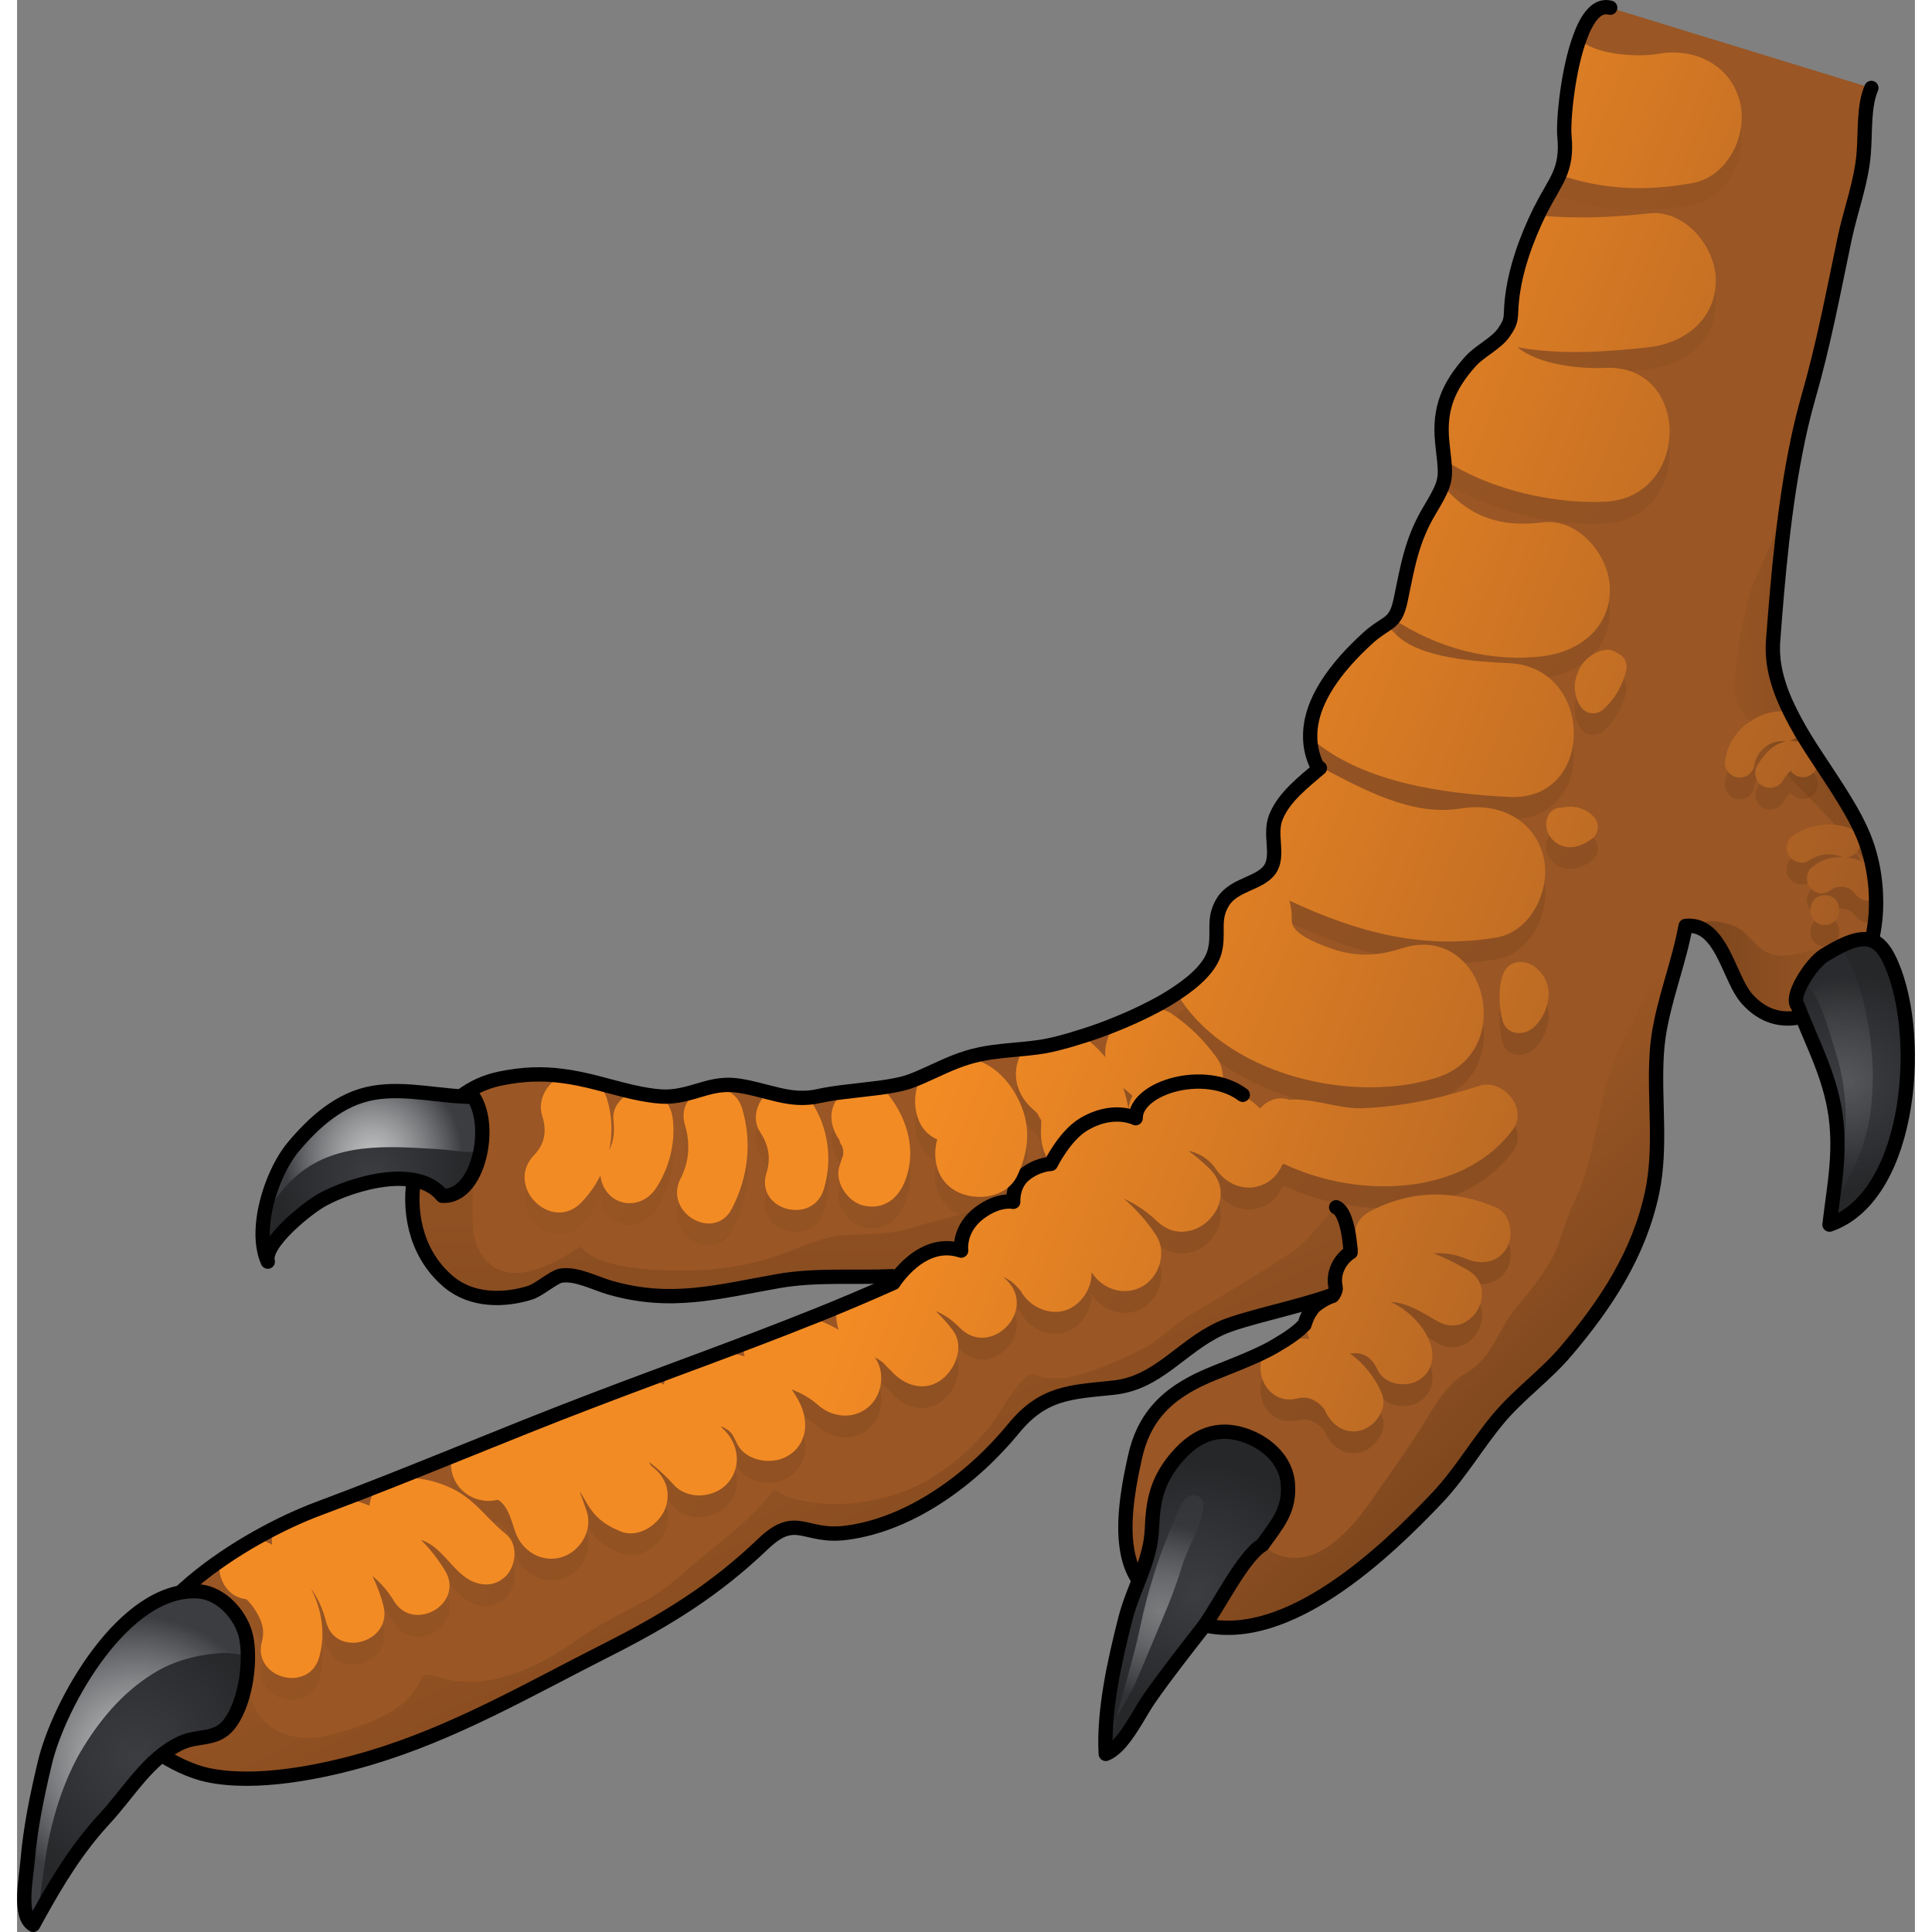 <?xml version="1.0" encoding="utf-8"?>
<!-- Created by: Science Figures, www.sciencefigures.org, Generator: Science Figures Editor -->
<svg version="1.1" id="Camada_1" xmlns="http://www.w3.org/2000/svg" xmlns:xlink="http://www.w3.org/1999/xlink" 
	 width="800px" height="800px" viewBox="0 0 132.659 135.045" enable-background="new 0 0 132.659 135.045"
	 xml:space="preserve">
<rect x="0" y="0" width="132.659" height="135.045" fill="#808080" stroke="none"/>
<g>
	<path fill="#9A5624" d="M100.745,80.19c0.028,0.614-0.099,1.242-0.346,1.876h-0.007c-1.093,2.8-4.507,5.671-6.694,7.477
		c-0.451,0.366-1.143,0.698-1.954,0.994c0,0,0,0.007-0.007,0.007c-0.014,0.007-0.035,0.014-0.049,0.021
		c-2.476,0.91-6.073,1.573-7.625,2.313c-2.758,1.305-4.324,3.795-7.442,4.12c-3.005,0.31-4.895,0.324-6.969,2.857
		c-2.8,3.421-7.103,6.68-11.66,7.28c-2.998,0.402-3.499-1.467-5.862,0.797c-3.351,3.202-6.708,5.276-10.849,7.371
		c-5.53,2.793-10.707,5.826-16.689,7.597c-3.266,0.966-7.886,1.897-11.279,1.171c-2.144-0.458-5.685-2.518-5.869-4.796v-0.035
		c-0.289-3.992,3.033-7.583,6.793-10.178c0.79-0.557,1.608-1.058,2.405-1.517c0.444-0.254,0.889-0.487,1.319-0.705
		c0.938-0.487,1.834-0.889,2.645-1.213c0.007,0,0.021-0.007,0.028-0.007c0.148-0.063,0.296-0.113,0.437-0.169
		c0.635-0.24,1.27-0.48,1.904-0.719c0.79-0.303,1.587-0.614,2.377-0.924c0.416-0.162,0.839-0.331,1.256-0.501h0.007
		c1.263-0.494,2.518-1.002,3.781-1.51v-0.007c1.573-0.628,3.146-1.27,4.726-1.897c0.197-0.078,0.388-0.155,0.585-0.233
		c1.227-0.487,2.448-0.973,3.682-1.446h0.007c0.19-0.077,0.388-0.148,0.578-0.219v-0.007c0.155-0.056,0.31-0.12,0.466-0.176
		c1.291-0.494,2.582-0.981,3.872-1.46c0.395-0.148,0.79-0.297,1.185-0.437c1.263-0.473,2.518-0.938,3.774-1.411h0.007
		c0.501-0.19,1.009-0.381,1.516-0.571c1.573-0.6,3.146-1.206,4.705-1.834h0.007c0.071-0.028,0.148-0.056,0.219-0.084h0.007
		c0.536-0.219,1.072-0.431,1.608-0.656c1.256-0.522,2.511-1.058,3.76-1.615c0.049-0.021,0.099-0.042,0.155-0.071
		c0.409-0.176,0.811-0.367,1.22-0.55c1.933-0.896,3.837-1.841,5.721-2.864c1.079-0.592,2.151-1.206,3.216-1.848
		c3.802-2.299,10.136-5.735,12.471-10.425c0.614-1.206,0.952-2.49,0.91-3.865l0.726-3.252c1.841,0.571,2.645,2.547,3.569,4.12
		c0.748,1.255,1.693,2.038,2.61,3.146c0.762,0.917,3.238,1.933,5.41,3.026C99.023,78.116,100.688,79.139,100.745,80.19z"/>
	<linearGradient id="SVGID_1_" gradientUnits="userSpaceOnUse" x1="61.037" y1="124.965" x2="46.562" y2="95.156">
		<stop  offset="0" style="stop-color:#000000"/>
		<stop  offset="1" style="stop-color:#9A5624"/>
	</linearGradient>
	<path opacity="0.2" fill="url(#SVGID_1_)" d="M91.688,90.566c-2.476,0.91-6.073,1.573-7.625,2.313
		c-2.758,1.305-4.324,3.795-7.442,4.12c-3.005,0.31-4.895,0.324-6.969,2.857c-2.8,3.421-7.103,6.68-11.66,7.28
		c-2.998,0.402-3.499-1.467-5.862,0.797c-3.351,3.202-6.708,5.276-10.849,7.371c-5.53,2.793-10.707,5.826-16.689,7.597
		c-3.266,0.966-7.886,1.897-11.279,1.171c-2.144-0.458-5.685-2.518-5.869-4.796v-0.035c0.134-1.072,0.409-2.144,0.797-3.202
		c0.515-1.411,2.342-3.837,4.007-3.393c0.339,0.084,0.987-0.106,1.446-0.007c0.783,0.169,1.284,0.825,1.693,1.488
		c0.748,1.228,0.649,2.511,0.818,3.865c0.36,2.878,3.005,3.964,5.608,3.301c1.813-0.458,4.366-1.277,5.657-2.687
		c0.924-1.023,0.55-1.862,1.806-1.425c3.428,1.185,7.131-0.592,10.016-2.652c1.495-1.065,3.047-1.778,4.662-2.659
		c1.474-0.804,2.624-1.94,3.908-3.005c1.792-1.481,3.703-2.892,5.064-4.775c0.374,0.268,0.818,0.515,1.277,0.642
		c2.85,0.804,6.377,0.374,9.163-1.107c1.778-0.952,3.386-2.405,4.677-3.95c0.564-0.684,2.208-3.915,3.09-3.591
		c1.608,0.6,3.026,0.113,4.804-0.571c0.952-0.367,1.961-0.804,2.857-1.291c1.157-0.628,2.039-1.608,3.174-2.286
		c2.377-1.411,4.825-2.885,7.124-4.401c1.333-0.882,1.989-2.173,3.111-3.146C93.493,85.219,92.33,89.416,91.688,90.566z"/>
	<path fill="#9A5624" d="M129.94,62.775c0.028,1.002-0.071,2.01-0.303,2.963c-0.374,1.537-1.114,2.934-2.292,3.936
		c-0.529,0.445-1.086,0.804-1.643,1.058c-0.303,0.148-0.614,0.254-0.924,0.332h-0.007c-1.376,0.353-2.737,0.021-3.865-1.263
		c-1.171-1.326-1.651-4.641-3.64-5.051c-0.19-0.035-0.402-0.049-0.635-0.028c-0.056,0.303-0.12,0.607-0.19,0.91c0,0,0,0,0,0.007
		c-0.592,2.617-1.644,5.22-1.82,7.907c-0.226,3.28,0.353,6.602-0.339,9.84c-0.91,4.26-3.216,7.78-6.017,11.067
		c-1.446,1.7-3.252,2.97-4.684,4.669c-1.502,1.785-2.695,3.865-4.324,5.587c-3.71,3.922-10.418,10.221-16.252,8.895
		c-1.559-0.353-3.061-1.249-4.423-2.892c-0.064-0.077-0.12-0.148-0.176-0.233c0,0,0,0,0-0.007c-0.494-0.698-0.755-1.566-0.868-2.504
		c-0.007-0.014-0.007-0.035-0.007-0.056c-0.12-1.044-0.049-2.172,0.092-3.252c0.134-1.023,0.339-2.003,0.522-2.814
		c0.705-3.21,2.709-4.74,5.579-5.89c1.256-0.508,2.448-0.952,3.562-1.516h0.007c0.444-0.226,0.861-0.473,1.284-0.741h0.007
		c0.55-0.36,1.079-0.769,1.573-1.263c0.339-0.317,0.656-0.677,0.966-1.079c0.155-0.198,0.303-0.402,0.466-0.607
		c0.049-0.071,0.099-0.134,0.148-0.205c0.007,0,0.007-0.007,0.007-0.007c0.141-0.176,0.282-0.36,0.423-0.543
		c1.509-1.982,3.068-4.035,4.43-6.13c0.233-0.339,0.451-0.691,0.656-1.037c0.134-0.197,0.254-0.402,0.374-0.599
		c-0.536-3.005-6.518-2.709-8.535-2.173c-1.756,0.466-3.506,1.072-5.234,1.749c-0.099,0.035-0.198,0.071-0.296,0.113
		c-1.827,0.712-3.64,1.502-5.424,2.271c-0.077,0.035-0.148,0.071-0.226,0.099c-0.952,0.409-1.897,0.811-2.836,1.192
		c-2.342,0.952-4.599,1.799-6.941,2.476c-1.425,0.402-2.878,0.74-4.401,1.002c-0.416,0.07-0.839,0.127-1.256,0.162
		c-0.437,0.042-0.868,0.071-1.305,0.092c-2.645,0.113-5.325-0.12-7.928,0.332c-4.331,0.762-7.519,1.693-11.801,0.465
		c-1.051-0.303-2.391-1.03-3.456-0.832c-0.473,0.085-1.517,0.995-2.123,1.185c-1.862,0.586-4.07,0.564-5.636-0.712
		c-2.151-1.763-2.885-4.521-2.504-7.159c0.233-1.665,0.91-3.273,1.954-4.55c0.395-0.487,0.846-0.924,1.347-1.305
		c0.783-0.592,1.693-1.023,2.709-1.234c1.636-0.339,2.984-0.374,4.38-0.19c0.762,0.092,1.531,0.261,2.377,0.473
		c0.014,0.007,0.035,0.007,0.049,0.014c0.712,0.176,1.587,0.43,2.469,0.635h0.007c0.705,0.155,1.411,0.282,2.031,0.318
		c0.254,0.014,0.494,0.007,0.712-0.014c1.806-0.176,2.85-1.051,4.775-0.734c0.705,0.113,1.361,0.296,1.996,0.458c0,0,0,0,0.007,0
		c0.917,0.24,1.799,0.445,2.744,0.367h0.007c0.233-0.014,0.473-0.049,0.719-0.106c0.536-0.12,1.143-0.211,1.77-0.289h0.007
		c0.832-0.106,1.693-0.19,2.504-0.296c0.868-0.12,1.658-0.261,2.25-0.494c0.226-0.085,0.444-0.176,0.656-0.268
		c1.1-0.479,2.053-0.987,3.195-1.34c0.007,0,0.014,0,0.014,0c0.303-0.099,0.621-0.176,0.952-0.247
		c0.995-0.205,1.996-0.268,2.991-0.366c0.367-0.035,0.726-0.078,1.093-0.127c0.755-0.106,1.834-0.374,3.04-0.769h0.007
		c0.727-0.226,1.495-0.501,2.271-0.818c0.846-0.339,1.693-0.719,2.497-1.136c0.642-0.324,1.249-0.677,1.799-1.044
		c1.368-0.903,2.391-1.904,2.652-2.92c0.346-1.319-0.19-2.243,0.592-3.484c0.769-1.22,2.582-1.249,3.273-2.257
		c0.67-0.987-0.085-2.441,0.423-3.668c0.571-1.404,1.954-2.448,3.068-3.407c-0.085-0.056-0.148-0.12-0.205-0.198
		c-0.042-0.056-0.071-0.113-0.099-0.183c-0.247-0.586-0.367-1.171-0.374-1.749c-0.064-2.539,1.869-4.98,3.985-6.92
		c0.536-0.494,0.945-0.734,1.27-0.952c0.212-0.141,0.381-0.261,0.529-0.437c0.233-0.268,0.402-0.642,0.55-1.361
		c0.473-2.265,0.762-4.148,2.031-6.25c0.43-0.719,0.698-1.206,0.861-1.622c0.226-0.6,0.219-1.058,0.141-1.876
		c-0.042-0.345-0.092-0.762-0.141-1.277c-0.226-2.299,0.437-3.88,1.975-5.601c0.635-0.719,1.785-1.241,2.321-2.003
		c0.663-0.931,0.444-1.072,0.578-2.292c0.219-2.095,1.016-4.296,1.947-6.186c0.035-0.077,0.077-0.155,0.12-0.226
		c0.494-0.981,0.952-1.637,1.256-2.342c0.31-0.719,0.465-1.495,0.346-2.716c-0.092-0.994,0.226-4.613,1.115-6.948
		c0.494-1.34,1.185-2.257,2.088-2.01l18.255,5.607c-0.55,1.256-0.416,3.097-0.536,4.585c-0.169,2.053-0.924,3.978-1.34,5.975
		c-0.797,3.809-1.467,7.378-2.539,11.109c-0.275,0.966-0.522,1.975-0.741,3.019c-0.007,0-0.007,0.007,0,0.014
		c-0.945,4.493-1.382,9.516-1.714,13.966c-0.127,1.707,0.402,3.365,1.213,4.987c0.212,0.423,0.444,0.847,0.684,1.27
		c0.247,0.423,0.508,0.839,0.769,1.255c0.014,0.014,0.021,0.021,0.021,0.028c0.12,0.183,0.24,0.367,0.36,0.55
		c1.298,1.989,2.666,3.929,3.393,5.841c0.24,0.628,0.423,1.312,0.557,2.031c0.035,0.219,0.071,0.437,0.099,0.663
		C129.897,61.879,129.932,62.323,129.94,62.775z"/>
	<linearGradient id="SVGID_2_" gradientUnits="userSpaceOnUse" x1="117.264" y1="67.796" x2="127.814" y2="67.796">
		<stop  offset="0" style="stop-color:#000000"/>
		<stop  offset="1" style="stop-color:#9A5624"/>
	</linearGradient>
	<path opacity="0.2" fill="url(#SVGID_2_)" d="M126.899,67.747c-0.705,0.924-0.783,1.968-1.199,2.984
		c-0.303,0.148-0.614,0.254-0.924,0.332h-0.007c-1.376,0.353-2.737,0.021-3.865-1.263c-1.171-1.326-1.651-4.641-3.64-5.051
		c0.557-0.381,1.298-0.494,2.448-0.134c1.157,0.36,1.425,1.15,2.299,1.771c1.777,1.27,3.985-0.741,5.784-0.099
		C127.936,66.972,127.266,67.268,126.899,67.747z"/>
	<linearGradient id="SVGID_3_" gradientUnits="userSpaceOnUse" x1="134.585" y1="46.038" x2="117.533" y2="46.284">
		<stop  offset="0" style="stop-color:#000000"/>
		<stop  offset="1" style="stop-color:#9A5624"/>
	</linearGradient>
	<path opacity="0.2" fill="url(#SVGID_3_)" d="M129.841,61.441c-0.176-0.465-0.395-0.903-0.741-1.354
		c-1.425-1.841-2.913-3.435-4.564-5.086c-1.347-1.34-2.165-3.139-3.421-4.578c-0.966-1.107-1.178-1.559-1.037-3.005
		c0.19-1.968,0.473-3.873,1.009-5.784c0.374-1.326,1.114-2.539,1.587-3.851c0.515-1.418,0.917-2.892,1.199-4.373
		c0.169-0.868,0.36-1.721,0.585-2.561c-0.945,4.493-1.382,9.516-1.714,13.966c-0.127,1.707,0.402,3.365,1.213,4.987
		c0.212,0.423,0.444,0.847,0.684,1.27c0.247,0.423,0.508,0.839,0.769,1.255c0.014,0.014,0.021,0.021,0.021,0.028
		c0.12,0.183,0.24,0.367,0.36,0.55c1.298,1.989,2.666,3.929,3.393,5.841c0.24,0.628,0.423,1.312,0.557,2.031
		C129.777,60.997,129.813,61.216,129.841,61.441z"/>
	<linearGradient id="SVGID_4_" gradientUnits="userSpaceOnUse" x1="108.043" y1="99.68" x2="95.285" y2="85.757">
		<stop  offset="0" style="stop-color:#000000"/>
		<stop  offset="1" style="stop-color:#9A5624"/>
	</linearGradient>
	<path opacity="0.2" fill="url(#SVGID_4_)" d="M114.28,83.385c-0.91,4.26-3.216,7.78-6.017,11.067
		c-1.446,1.7-3.252,2.97-4.684,4.669c-1.502,1.785-2.695,3.865-4.324,5.587c-3.71,3.922-10.418,10.221-16.252,8.895
		c-1.559-0.353-3.061-1.249-4.423-2.892c-0.064-0.077-0.12-0.148-0.176-0.233c0,0,0,0,0-0.007c-0.494-0.698-0.755-1.566-0.868-2.504
		c0.014-0.007,0.021-0.007,0.035-0.014c-0.014-0.014-0.028-0.028-0.042-0.042c-0.12-1.044-0.049-2.172,0.092-3.252
		c0.268,0.705,0.924,1.46,1.559,1.545c1.129,0.155,2.271-1.129,3.125-1.658c0.91-0.557,2.462-0.973,3.273-0.042
		c0.663,0.769,0.049,1.397,0.198,2.243c0.233-0.162,0.557-0.339,0.797-0.437c0.063,0.981-0.007,1.39,0.839,1.982
		c0.896,0.628,2.01,0.776,3.075,0.402c1.792-0.635,3.28-2.504,4.317-4.007c1.241-1.806,2.525-3.541,3.654-5.41
		c0.79-1.305,1.538-2.546,2.864-3.329c1.855-1.107,2.13-2.934,3.477-4.557c0.846-1.016,1.686-2.017,2.349-3.174
		c0.776-1.347,0.987-2.765,1.65-4.105c1.284-2.596,1.538-5.424,2.264-8.211c0.423-1.622,1.143-3.132,1.94-4.606
		c0.571-1.072,0.854-2.152,1.7-3.04c0.783-0.818,1.206-1.834,1.735-2.617c-0.592,2.617-1.644,5.22-1.82,7.907
		C114.393,76.825,114.972,80.148,114.28,83.385z"/>
	<linearGradient id="SVGID_5_" gradientUnits="userSpaceOnUse" x1="49.09" y1="106.961" x2="47.74" y2="72.368">
		<stop  offset="0" style="stop-color:#000000"/>
		<stop  offset="1" style="stop-color:#9A5624"/>
	</linearGradient>
	<path opacity="0.2" fill="url(#SVGID_5_)" d="M62.711,85.776c1.989-0.649,4.077-1.002,6.052-1.672
		c-0.592,0.289-0.585,1.192-0.564,2.152c0.021,0.586,0.042,1.192-0.063,1.7c-0.071,0.402-0.226,0.747-0.522,0.952
		c-1.129,0.79-5.671,1.178-6.877,1.841c-1.559,0.86-3.252,1.157-5.001,1.263c2.271-0.91,4.514-1.869,6.743-2.892
		c-0.437,0.042-0.868,0.071-1.305,0.092c-2.645,0.113-5.325-0.12-7.928,0.332c-4.331,0.762-7.519,1.693-11.801,0.465
		c-1.051-0.303-2.391-1.03-3.456-0.832c-0.473,0.085-1.517,0.995-2.123,1.185c-1.862,0.586-4.07,0.564-5.636-0.712
		c-2.151-1.763-2.885-4.521-2.504-7.159c0.233-1.665,0.91-3.273,1.954-4.55c0.6,0.007,1.206,0.113,1.707,0.388
		c0.317,1.841,0.466,3.478,0.466,5.368c0,1.375-0.176,2.941,0.691,4.119c1.799,2.412,5.022,0.508,6.856-0.67
		c0.959,1.157,3.153,1.439,4.634,1.573c2.857,0.247,5.911,0.071,8.655-0.79c1.714-0.536,3.414-1.495,5.22-1.601
		C59.608,86.235,61.068,86.313,62.711,85.776z"/>
	<g opacity="0.2">
		<g>
			<linearGradient id="SVGID_6_" gradientUnits="userSpaceOnUse" x1="70.816" y1="42.355" x2="144.604" y2="117.799">
				<stop  offset="0" style="stop-color:#9A5624"/>
				<stop  offset="1" style="stop-color:#000000"/>
			</linearGradient>
			<path fill="url(#SVGID_6_)" d="M103.404,67.053c-5.269,0.882-9.875-0.431-14.467-2.582c0.113,0.416,0.176,0.874,0.162,1.382
				c-0.014,0.952,1.806,1.615,2.582,1.905c1.77,0.656,3.343,0.628,5.114,0.049c5.749-1.869,8.182,7.167,2.483,9.022
				c-1.39,0.452-2.941,0.684-4.55,0.691c-3.611,0.042-7.484-1.023-10.383-3.083c-1.34-0.952-2.476-2.116-3.287-3.492
				c1.368-0.903,2.391-1.904,2.652-2.92c0.346-1.319-0.19-2.243,0.592-3.484c0.769-1.22,2.582-1.249,3.273-2.257
				c0.67-0.987-0.085-2.441,0.423-3.668c0.571-1.404,1.954-2.448,3.068-3.407c-0.085-0.056-0.148-0.12-0.205-0.198
				c0.085,0.035,0.162,0.078,0.247,0.12c2.913,1.524,6.383,3.478,9.812,2.899c2.497-0.416,5.022,0.628,5.749,3.266
				C107.29,63.555,105.894,66.637,103.404,67.053z"/>
			<linearGradient id="SVGID_7_" gradientUnits="userSpaceOnUse" x1="80.779" y1="32.611" x2="154.566" y2="108.054">
				<stop  offset="0" style="stop-color:#9A5624"/>
				<stop  offset="1" style="stop-color:#000000"/>
			</linearGradient>
			<path fill="url(#SVGID_7_)" d="M104.314,57.228c-4.557-0.226-10.32-0.981-13.924-4.147c-0.064-2.539,1.869-4.98,3.985-6.92
				c0.536-0.494,0.945-0.734,1.27-0.952c0.233,0.169,0.458,0.367,0.677,0.6c1.658,1.749,5.685,1.954,7.992,2.066
				C110.309,48.178,110.33,57.531,104.314,57.228z"/>
			<linearGradient id="SVGID_8_" gradientUnits="userSpaceOnUse" x1="87.432" y1="26.104" x2="161.219" y2="101.548">
				<stop  offset="0" style="stop-color:#9A5624"/>
				<stop  offset="1" style="stop-color:#000000"/>
			</linearGradient>
			<path fill="url(#SVGID_8_)" d="M111.339,42.711c0,2.751-2.173,4.366-4.677,4.676c-3.689,0.452-7.42-0.571-10.489-2.617
				c0.233-0.268,0.402-0.642,0.55-1.361c0.473-2.265,0.762-4.148,2.031-6.25c0.43-0.719,0.698-1.206,0.861-1.622
				c0.19,0.141,0.374,0.303,0.557,0.487c1.869,1.883,3.957,2.321,6.489,2.01C109.188,37.724,111.339,40.426,111.339,42.711z"/>
			<linearGradient id="SVGID_9_" gradientUnits="userSpaceOnUse" x1="98.414" y1="15.363" x2="172.202" y2="90.806">
				<stop  offset="0" style="stop-color:#9A5624"/>
				<stop  offset="1" style="stop-color:#000000"/>
			</linearGradient>
			<path fill="url(#SVGID_9_)" d="M104.871,25.79c1.524,1.263,4.444,1.523,6.13,1.446c6.031-0.282,5.996,9.071,0,9.353
				c-3.442,0.163-7.942-0.755-11.243-2.927c-0.042-0.345-0.092-0.762-0.141-1.277c-0.226-2.299,0.437-3.88,1.975-5.601
				c0.635-0.719,1.785-1.241,2.321-2.003c0.663-0.931,0.444-1.072,0.578-2.292c0.219-2.095,1.016-4.296,1.947-6.186
				c0.035-0.077,0.077-0.155,0.12-0.226c0.092,0.183,0.183,0.36,0.268,0.543c0.395,0.035,0.79,0.056,1.192,0.07
				c2.024,0.085,4.035-0.028,6.045-0.254c2.532-0.289,4.677,2.37,4.677,4.676c0,2.73-2.166,4.388-4.677,4.677
				C111.113,26.121,107.848,26.347,104.871,25.79z"/>
			<linearGradient id="SVGID_10_" gradientUnits="userSpaceOnUse" x1="108.751" y1="5.254" x2="182.538" y2="80.697">
				<stop  offset="0" style="stop-color:#9A5624"/>
				<stop  offset="1" style="stop-color:#000000"/>
			</linearGradient>
			<path fill="url(#SVGID_10_)" d="M117.137,14.313c-3.195,0.585-6.299,0.487-9.325-0.579c0.31-0.719,0.465-1.495,0.346-2.716
				c-0.092-0.994,0.226-4.613,1.115-6.948c0.035,0.113,0.07,0.233,0.099,0.345c1.234,0.987,4.112,1.094,5.283,0.875
				c2.49-0.458,5.029,0.656,5.749,3.266C121.031,10.843,119.62,13.854,117.137,14.313z"/>
			<linearGradient id="SVGID_11_" gradientUnits="userSpaceOnUse" x1="87.821" y1="25.724" x2="161.609" y2="101.167">
				<stop  offset="0" style="stop-color:#9A5624"/>
				<stop  offset="1" style="stop-color:#000000"/>
			</linearGradient>
			<path fill="url(#SVGID_11_)" d="M112.368,47.604c-0.113-0.193-0.323-0.372-0.544-0.449c-0.038-0.029-0.075-0.059-0.117-0.082
				c-0.083-0.035-0.166-0.07-0.248-0.105c-0.184-0.049-0.368-0.049-0.553,0c-0.432,0.059-0.82,0.301-1.144,0.581
				c-0.257,0.222-0.472,0.523-0.607,0.835c-0.172,0.398-0.296,0.811-0.271,1.252c0.024,0.431,0.134,0.882,0.393,1.235
				c0.092,0.156,0.217,0.28,0.373,0.373c0.119,0.076,0.248,0.117,0.386,0.123c0.334,0.045,0.625-0.058,0.873-0.286
				c0.766-0.703,1.327-1.664,1.564-2.677C112.535,48.136,112.509,47.846,112.368,47.604z"/>
			<linearGradient id="SVGID_12_" gradientUnits="userSpaceOnUse" x1="81.688" y1="31.722" x2="155.475" y2="107.166">
				<stop  offset="0" style="stop-color:#9A5624"/>
				<stop  offset="1" style="stop-color:#000000"/>
			</linearGradient>
			<path fill="url(#SVGID_12_)" d="M110.457,59.049c-0.049-0.176-0.138-0.329-0.267-0.458c-0.142-0.151-0.313-0.284-0.493-0.385
				c-0.125-0.07-0.263-0.123-0.396-0.175c-0.061-0.024-0.124-0.044-0.188-0.058c-0.201-0.045-0.417-0.078-0.625-0.066
				c-0.145,0.009-0.294,0.031-0.439,0.065c-0.216-0.02-0.439,0.012-0.624,0.131c-0.07,0.054-0.14,0.109-0.21,0.163
				c-0.129,0.13-0.218,0.282-0.267,0.458c-0.093,0.243-0.072,0.508-0.025,0.757c0.008,0.043,0.019,0.082,0.036,0.122
				c0.045,0.113,0.085,0.235,0.154,0.336c0.162,0.238,0.288,0.358,0.517,0.524c0.035,0.025,0.07,0.048,0.108,0.068
				c0.113,0.058,0.235,0.112,0.357,0.149c0.169,0.051,0.361,0.076,0.539,0.06c0.183-0.016,0.376-0.037,0.551-0.101
				c0.29-0.107,0.546-0.241,0.798-0.416c0.156-0.092,0.28-0.217,0.373-0.373c0.076-0.119,0.117-0.248,0.123-0.386
				C110.506,59.326,110.5,59.188,110.457,59.049z"/>
			<linearGradient id="SVGID_13_" gradientUnits="userSpaceOnUse" x1="73.912" y1="39.328" x2="147.699" y2="114.771">
				<stop  offset="0" style="stop-color:#9A5624"/>
				<stop  offset="1" style="stop-color:#000000"/>
			</linearGradient>
			<path fill="url(#SVGID_13_)" d="M106.002,69.042c-0.466-0.309-1.098-0.397-1.589-0.1c-0.268,0.161-0.457,0.412-0.546,0.703
				c-0.044,0.076-0.081,0.158-0.102,0.25c-0.172,0.783-0.184,1.547-0.064,2.336c0.023,0.148,0.051,0.295,0.087,0.44
				c0.017,0.068,0.035,0.136,0.055,0.204c0.101,0.343,0.288,0.607,0.625,0.749c0.589,0.248,1.223,0.051,1.658-0.397
				c0.547-0.563,0.908-1.382,0.934-2.165C107.087,70.254,106.67,69.485,106.002,69.042z"/>
			<linearGradient id="SVGID_14_" gradientUnits="userSpaceOnUse" x1="58.472" y1="54.429" x2="132.259" y2="129.872">
				<stop  offset="0" style="stop-color:#9A5624"/>
				<stop  offset="1" style="stop-color:#000000"/>
			</linearGradient>
			<path fill="url(#SVGID_14_)" d="M103.381,85.918c-2.94-1.258-5.988-1.23-8.836,0.291c-1.137,0.607-1.234,1.753-0.771,2.638
				c-0.227,0.077-0.455,0.164-0.685,0.269c-1.021,0.467-1.272,1.944-0.746,2.843c0.017,0.029,0.039,0.051,0.057,0.079
				c-0.251,0.05-0.499,0.113-0.741,0.202c-1.053,0.387-1.767,1.41-1.452,2.556c0.029,0.106,0.074,0.208,0.122,0.308
				c-0.627-0.051-1.277-0.006-1.939,0.16c-2.593,0.649-1.495,4.659,1.105,4.008c0.344-0.086,0.719-0.07,1.041,0.075
				c0.251,0.113,0.458,0.274,0.545,0.354c0.166,0.154,0.313,0.346,0.314,0.347c0.435,1.034,1.374,1.776,2.556,1.451
				c0.975-0.268,1.889-1.515,1.452-2.556c-0.491-1.168-1.271-2.131-2.23-2.806c0.803-0.147,1.505,0.189,1.925,1.132
				c0.457,1.025,1.95,1.268,2.843,0.746c1.056-0.617,1.205-1.814,0.746-2.843c-0.522-1.17-1.492-2.08-2.64-2.635
				c1.139,0.018,2.377,0.846,3.245,1.344c2.324,1.334,4.42-2.257,2.098-3.589c-0.784-0.45-1.572-0.852-2.37-1.164
				c0.767-0.044,1.541,0.071,2.261,0.379c1.039,0.445,2.216,0.301,2.843-0.746C104.648,87.891,104.411,86.359,103.381,85.918z"/>
			<linearGradient id="SVGID_15_" gradientUnits="userSpaceOnUse" x1="12.312" y1="99.575" x2="86.099" y2="175.019">
				<stop  offset="0" style="stop-color:#9A5624"/>
				<stop  offset="1" style="stop-color:#000000"/>
			</linearGradient>
			<path fill="url(#SVGID_15_)" d="M34.166,108.749c-1.138-0.896-1.957-2.102-3.207-2.873c-1.288-0.795-2.848-1.143-4.35-1.052
				c-1.219,0.074-1.876,0.989-1.979,1.943c-0.575-0.233-1.172-0.419-1.789-0.548c-1.004-0.21-1.783,0.255-2.218,0.937
				c-1.595-0.765-3.024,0.876-2.788,2.346c-1.1-0.654-2.325-0.719-3.389,0.685c-0.678,0.895-0.142,2.325,0.746,2.843
				c0.279,0.163,0.559,0.248,0.834,0.273c0.122,0.128,0.243,0.256,0.356,0.392c0.201,0.261,0.383,0.549,0.527,0.846
				c0.276,0.57,0.373,1.086,0.205,1.697c-0.711,2.583,3.298,3.685,4.008,1.105c0.454-1.648,0.177-3.318-0.582-4.791
				c0.488,0.685,0.843,1.465,1.057,2.316c0.653,2.592,4.663,1.494,4.008-1.105c-0.184-0.73-0.447-1.425-0.772-2.084
				c0.578,0.475,1.083,1.05,1.495,1.734c1.379,2.288,4.975,0.201,3.589-2.098c-0.477-0.791-1.045-1.514-1.689-2.157
				c0.289,0.097,0.568,0.236,0.832,0.43c0.806,0.592,1.374,1.478,2.165,2.1c0.881,0.693,2.079,0.86,2.939,0
				C34.887,110.967,35.053,109.447,34.166,108.749z"/>
			<linearGradient id="SVGID_16_" gradientUnits="userSpaceOnUse" x1="44.468" y1="68.125" x2="118.256" y2="143.568">
				<stop  offset="0" style="stop-color:#9A5624"/>
				<stop  offset="1" style="stop-color:#000000"/>
			</linearGradient>
			<path fill="url(#SVGID_16_)" d="M102.212,77.415c-1.672,0.543-3.372,0.987-5.1,1.263c-1.058,0.169-2.13,0.275-3.209,0.31
				c-1.46,0.042-3.393-0.727-4.966-0.593c-0.811-0.275-1.559,0.042-2.046,0.607c-0.769-0.719-1.651-1.291-2.61-1.7
				c0.056-0.628-0.035-1.298-0.395-1.799c0-0.007-0.007-0.007-0.007-0.014c-0.903-1.249-1.862-2.208-3.132-3.083
				c-0.395-0.275-0.945-0.402-1.488-0.416c-0.324-0.007-0.642,0.028-0.91,0.106c-0.578,0.155-1.185,0.536-1.587,1.03
				c-0.113,0.127-0.205,0.261-0.275,0.402C76.184,74.1,76,74.77,76.071,75.419c-0.444-0.536-0.966-1.03-1.58-1.474h-0.007
				c-1.256-0.91-3.294-0.345-4.133,0.896c-0.042,0.07-0.085,0.141-0.127,0.218c-0.804,1.517-0.36,3.054,0.875,4.077
				c0,0.007,0.049,0.056,0.169,0.162c0.021,0.021,0.028,0.035,0.049,0.049c0.12,0.24,0.324,0.656,0.226,0.339
				c-0.021-0.056-0.035-0.092-0.035-0.113c0.014,0.042,0.049,0.127,0.078,0.218c0.007,0.198-0.028,0.487-0.028,0.543
				c0.007-0.014,0.021-0.084,0.049-0.232c-0.141,0.973,0.064,2.017,0.656,2.772c-1.573-0.056-2.582,1.305-2.631,2.652
				c-0.19-0.05-0.388-0.099-0.585-0.134c-1.34-0.212-2.864,0.345-3.195,1.82c-0.12,0.508-0.071,1.094,0.113,1.629
				c-0.592-0.247-1.22-0.437-1.855-0.55c-1.241-0.226-2.518,0.331-2.878,1.629c-0.071,0.254-0.085,0.536-0.056,0.811
				c0.014,0.155,0.042,0.31,0.085,0.458c0.014,0.05,0.028,0.092,0.042,0.141c-0.064-0.021-0.127-0.05-0.198-0.071
				c-0.183-0.063-0.381-0.127-0.571-0.176c-1.305-0.346-2.871,0.43-3.188,1.792c-0.007,0.007-0.007,0.014-0.007,0.021
				c-0.127,0.536-0.085,1.079,0.092,1.573c-0.614-0.345-1.249-0.635-1.919-0.853h-0.007c-0.466-0.155-0.952-0.275-1.446-0.36
				c-1.382-0.233-2.793,0.367-3.195,1.813c-0.035,0.127-0.056,0.254-0.064,0.381c-0.035,0.289-0.014,0.592,0.056,0.889
				c-0.508-0.162-1.037-0.268-1.58-0.317c-0.734-0.077-1.474-0.035-2.194,0.12c-0.712,0.155-1.263,0.656-1.58,1.291
				c-0.148,0.268-0.24,0.564-0.289,0.868c-0.289-0.155-0.593-0.296-0.896-0.43c-0.353-0.162-0.719-0.303-1.086-0.437
				c-1.319-0.48-2.85,0.536-3.195,1.813c-0.028,0.092-0.049,0.169-0.056,0.261v0.007c-0.028,0.148-0.042,0.297-0.035,0.445
				c-0.183-0.077-0.36-0.155-0.543-0.226h-0.007c-0.176-0.063-0.36-0.127-0.543-0.183c-1.277-0.381-2.687,0.409-3.139,1.629
				c-0.021,0.063-0.042,0.12-0.056,0.183c-0.021,0.078-0.021,0.155-0.035,0.226c-0.162-0.064-0.324-0.127-0.494-0.176
				c-0.917-0.289-1.904-0.324-2.892-0.071c-0.945,0.247-1.629,1.051-1.834,1.968v0.007c-0.092,0.395-0.092,0.811,0.021,1.22
				c0.374,1.368,1.82,2.158,3.181,1.82h0.007c0.049,0.035,0.134,0.085,0.155,0.092c0.106,0.106,0.254,0.268,0.261,0.268
				c0.395,0.522,0.529,1.072,0.79,1.848c0.437,1.333,1.792,2.201,3.195,1.82c1.305-0.36,2.257-1.862,1.813-3.202
				c-0.155-0.465-0.317-0.938-0.501-1.411c0.014,0.021,0.035,0.042,0.049,0.064c0.155,0.211,0.437,0.776,0.677,1.114
				c0.571,0.818,1.227,1.242,2.137,1.615c1.291,0.543,2.857-0.578,3.195-1.813c0.317-1.171-0.176-2.13-1.037-2.751
				c-0.035-0.056-0.099-0.155-0.19-0.303c0.628,0.466,1.213,1.009,1.742,1.601c0.931,1.051,2.723,0.952,3.675,0
				c1.037-1.044,0.938-2.624,0-3.675c-0.127-0.141-0.261-0.268-0.388-0.402c0.007,0,0.014,0,0.014,0
				c0.071,0.028,0.099,0.028,0.106,0.028c0.028,0.014,0.056,0.028,0.085,0.049c0.12,0.071,0.233,0.134,0.346,0.211
				c0.035,0.028,0.092,0.085,0.141,0.134c0.063,0.07,0.092,0.106,0.113,0.127c0.007,0.007,0.007,0.021,0.021,0.042
				c0.106,0.184,0.205,0.36,0.289,0.557c0.571,1.284,2.441,1.587,3.555,0.931c1.319-0.769,1.502-2.264,0.931-3.555
				c-0.176-0.395-0.395-0.762-0.642-1.1c0.691,0.254,1.305,0.607,1.848,1.086c1.044,0.931,2.638,1.037,3.668,0
				c0.846-0.839,1.016-2.349,0.303-3.329c0.12,0.063,0.226,0.127,0.339,0.197c0.021,0.014,0.085,0.064,0.148,0.099
				c0.056,0.049,0.113,0.106,0.134,0.12c0.12,0.113,0.635,0.698,0.395,0.381c0.825,1.037,2.25,1.665,3.499,0.861
				c1.065-0.691,1.813-2.399,0.931-3.555c-0.367-0.494-0.769-0.938-1.199-1.34c0.635,0.254,1.15,0.621,1.686,1.164
				c2.116,2.151,5.424-1.157,3.308-3.301c-0.092-0.092-0.19-0.183-0.282-0.268c0.134,0.071,0.261,0.141,0.395,0.219
				c0.064,0.035,0.12,0.07,0.155,0.092c0.092,0.077,0.19,0.162,0.282,0.247c0.134,0.134,0.268,0.275,0.395,0.423
				c0.021,0.035,0.056,0.099,0.113,0.19c0.734,1.136,2.342,1.714,3.555,0.931c0.804-0.522,1.326-1.467,1.291-2.412
				c0.007,0.014,0.014,0.028,0.028,0.035c0.762,1.178,2.299,1.672,3.555,0.938c1.164-0.684,1.7-2.377,0.931-3.555
				c-0.494-0.762-1.072-1.446-1.707-2.06c-0.176-0.176-0.36-0.339-0.55-0.501c0.268,0.12,0.522,0.254,0.776,0.402
				c0.543,0.318,1.058,0.705,1.538,1.171c2.335,2.243,5.847-1.115,3.887-3.442c-0.063-0.078-0.134-0.155-0.212-0.233
				c-0.466-0.452-0.959-0.868-1.474-1.249c0.762,0.176,1.446,0.571,1.933,1.298c0.014,0.028,0.035,0.05,0.049,0.071
				c0.797,1.115,2.264,1.587,3.506,0.861c0.487-0.282,0.875-0.755,1.093-1.298c0.042,0,0.085,0.007,0.134,0.007
				c2.582,1.22,5.728,1.792,8.662,1.453c1.093-0.12,2.151-0.374,3.139-0.762h0.007c1.636-0.642,3.075-1.658,4.162-3.118
				C105.647,79.002,103.841,76.886,102.212,77.415z M77.312,77.563c0.085,0.071,0.162,0.141,0.261,0.205
				c0.134,0.113,0.261,0.232,0.388,0.353c-0.148,0.275-0.24,0.592-0.275,0.938C77.616,78.544,77.489,78.043,77.312,77.563z"/>
			<linearGradient id="SVGID_17_" gradientUnits="userSpaceOnUse" x1="35.652" y1="76.747" x2="109.44" y2="152.191">
				<stop  offset="0" style="stop-color:#9A5624"/>
				<stop  offset="1" style="stop-color:#000000"/>
			</linearGradient>
			<path fill="url(#SVGID_17_)" d="M45.84,79.773c-0.125-1.115-0.866-2.078-2.078-2.078c-1.026,0-2.204,0.956-2.078,2.078
				c0.099,0.879,0.023,1.494-0.294,2.146c0.251-1.186,0.211-2.434-0.173-3.632c-0.386-1.202-1.622-1.978-2.876-1.633
				c-1.181,0.324-2.02,1.669-1.633,2.876c0.319,0.992,0.215,1.921-0.565,2.729c-2.093,2.164,1.21,5.475,3.306,3.306
				c0.542-0.561,0.986-1.199,1.326-1.882c0.062,0.671,0.448,1.325,1.025,1.662c1.017,0.595,2.221,0.192,2.843-0.746
				C45.573,83.2,46.028,81.446,45.84,79.773z"/>
			<linearGradient id="SVGID_18_" gradientUnits="userSpaceOnUse" x1="39.456" y1="73.027" x2="113.244" y2="148.47">
				<stop  offset="0" style="stop-color:#9A5624"/>
				<stop  offset="1" style="stop-color:#000000"/>
			</linearGradient>
			<path fill="url(#SVGID_18_)" d="M50.689,79.028c-0.755-2.56-4.768-1.47-4.008,1.105c0.378,1.282,0.319,2.566-0.3,3.765
				c-1.225,2.374,2.361,4.478,3.589,2.098C51.094,83.818,51.387,81.392,50.689,79.028z"/>
			<linearGradient id="SVGID_19_" gradientUnits="userSpaceOnUse" x1="42.506" y1="70.044" x2="116.294" y2="145.487">
				<stop  offset="0" style="stop-color:#9A5624"/>
				<stop  offset="1" style="stop-color:#000000"/>
			</linearGradient>
			<path fill="url(#SVGID_19_)" d="M55.517,78.536c-0.622-0.933-1.834-1.336-2.843-0.745c-0.926,0.542-1.371,1.905-0.746,2.843
				c0.62,0.931,0.775,1.847,0.452,2.905c-0.783,2.564,3.228,3.66,4.008,1.105C57.014,82.595,56.708,80.322,55.517,78.536z"/>
			<linearGradient id="SVGID_20_" gradientUnits="userSpaceOnUse" x1="45.422" y1="67.192" x2="119.209" y2="142.636">
				<stop  offset="0" style="stop-color:#9A5624"/>
				<stop  offset="1" style="stop-color:#000000"/>
			</linearGradient>
			<path fill="url(#SVGID_20_)" d="M60.892,78.031c-0.785-0.99-2.486-0.821-3.306,0c-0.978,0.978-0.787,2.314,0,3.307
				c-0.259-0.326,0.077,0.364,0.087,0.278c0.031,0.145,0.067,0.337,0.073,0.291c0.007,0.133,0.005,0.267-0.005,0.4
				c-0.023-0.044-0.184,0.527-0.216,0.604c-0.468,1.134,0.505,2.619,1.633,2.876c1.362,0.31,2.375-0.419,2.876-1.633
				C62.908,82.033,62.257,79.752,60.892,78.031z"/>
			<linearGradient id="SVGID_21_" gradientUnits="userSpaceOnUse" x1="49.746" y1="62.963" x2="123.534" y2="138.406">
				<stop  offset="0" style="stop-color:#9A5624"/>
				<stop  offset="1" style="stop-color:#000000"/>
			</linearGradient>
			<path fill="url(#SVGID_21_)" d="M70.318,79.154c-0.491-1.417-1.486-2.791-2.899-3.4c-1.493-0.643-3.414-0.493-4.265,1.118
				c-0.709,1.342-0.481,3.576,1.118,4.265c0.016,0.007,0.031,0.015,0.046,0.022c-0.372,1.361-0.019,2.916,1.346,3.637
				c1.379,0.729,3.529,0.459,4.265-1.118C70.602,82.239,70.85,80.689,70.318,79.154z"/>
			<linearGradient id="SVGID_22_" gradientUnits="userSpaceOnUse" x1="91.389" y1="22.234" x2="165.177" y2="97.677">
				<stop  offset="0" style="stop-color:#9A5624"/>
				<stop  offset="1" style="stop-color:#000000"/>
			</linearGradient>
			<path fill="url(#SVGID_22_)" d="M125.723,54.284c-0.194-0.44-0.636-0.73-1.076-0.88c-0.242-0.082-0.522-0.103-0.792-0.081
				c0.2-0.044,0.407-0.165,0.532-0.29c0.18-0.18,0.316-0.476,0.304-0.735c-0.012-0.269-0.1-0.547-0.304-0.735
				c-0.216-0.198-0.445-0.271-0.735-0.304c-1.04-0.118-2.052,0.301-2.852,0.936c-0.366,0.291-0.68,0.663-0.918,1.064
				c-0.294,0.494-0.433,1.012-0.506,1.575c-0.032,0.244,0.139,0.57,0.304,0.735c0.18,0.18,0.476,0.316,0.735,0.304
				c0.269-0.012,0.547-0.1,0.735-0.304c0.054-0.07,0.108-0.14,0.162-0.21c0.056-0.096,0.09-0.198,0.113-0.302
				c0.027-0.176,0.074-0.346,0.133-0.513c0.071-0.147,0.153-0.287,0.246-0.421c0.117-0.138,0.245-0.265,0.383-0.383
				c0.149-0.105,0.306-0.196,0.47-0.275c0.155-0.056,0.313-0.1,0.475-0.131c0.173-0.013,0.347-0.015,0.521,0.004
				c0.022,0.003,0.046-0.004,0.069-0.004c-0.1,0.014-0.197,0.035-0.288,0.061c-0.83,0.242-1.354,0.936-1.793,1.635
				c-0.29,0.461-0.113,1.165,0.373,1.422c0.511,0.27,1.113,0.119,1.422-0.373c0.092-0.146,0.19-0.289,0.291-0.429
				c0.058-0.068,0.121-0.132,0.186-0.192c0.023-0.015,0.048-0.029,0.072-0.043c0.126,0.186,0.371,0.342,0.566,0.396
				c0.249,0.068,0.58,0.038,0.801-0.105c0.222-0.143,0.417-0.356,0.478-0.621c0.012-0.092,0.025-0.184,0.037-0.276
				C125.865,54.621,125.817,54.446,125.723,54.284z"/>
			<linearGradient id="SVGID_23_" gradientUnits="userSpaceOnUse" x1="89.867" y1="23.723" x2="163.654" y2="99.166">
				<stop  offset="0" style="stop-color:#9A5624"/>
				<stop  offset="1" style="stop-color:#000000"/>
			</linearGradient>
			<path fill="url(#SVGID_23_)" d="M130.257,62.917c-0.467-0.746-1.261-1.294-2.136-1.432c-0.11-0.018-0.218-0.03-0.325-0.039
				c0.194-0.001,0.401-0.055,0.547-0.141c0.215-0.126,0.421-0.373,0.477-0.621c0.061-0.266,0.048-0.565-0.105-0.801
				c-0.154-0.238-0.355-0.379-0.621-0.477c-1.257-0.464-2.784-0.271-3.893,0.478c-0.226,0.152-0.404,0.352-0.478,0.621
				c-0.068,0.249-0.038,0.58,0.105,0.801c0.289,0.448,0.94,0.698,1.422,0.373c0.149-0.1,0.308-0.181,0.469-0.257
				c0.2-0.073,0.404-0.128,0.613-0.165c0.212-0.018,0.425-0.018,0.637,0.002c0.195,0.036,0.386,0.083,0.573,0.152
				c0.045,0.016,0.096,0.023,0.147,0.029c-0.333-0.021-0.659-0.002-1,0.078c-0.483,0.114-0.898,0.359-1.277,0.672
				c-0.194,0.16-0.304,0.493-0.304,0.735c0,0.255,0.113,0.559,0.304,0.735c0.198,0.182,0.458,0.317,0.735,0.304
				c0.264-0.012,0.471-0.105,0.674-0.26c-0.029,0.022-0.058,0.044-0.086,0.067c0.104-0.078,0.218-0.138,0.334-0.195
				c0.079-0.025,0.158-0.046,0.24-0.063c0.119-0.008,0.237-0.008,0.356,0c0.119,0.024,0.236,0.056,0.351,0.097
				c0.076,0.038,0.15,0.08,0.221,0.127c0.078,0.068,0.151,0.141,0.219,0.219c0.003,0.004,0.006,0.008,0.008,0.012
				c0.288,0.46,0.94,0.683,1.422,0.373C130.346,64.042,130.566,63.41,130.257,62.917z"/>
			<linearGradient id="SVGID_24_" gradientUnits="userSpaceOnUse" x1="87.82" y1="25.725" x2="161.607" y2="101.169">
				<stop  offset="0" style="stop-color:#9A5624"/>
				<stop  offset="1" style="stop-color:#000000"/>
			</linearGradient>
			<path fill="url(#SVGID_24_)" d="M126.362,64.094c-1.337,0-1.339,2.078,0,2.078C127.7,66.172,127.702,64.094,126.362,64.094z"/>
		</g>
	</g>
	<linearGradient id="SVGID_25_" gradientUnits="userSpaceOnUse" x1="39.202" y1="44.095" x2="130.654" y2="79.057">
		<stop  offset="0" style="stop-color:#F38B24"/>
		<stop  offset="0.352" style="stop-color:#F38B24"/>
		<stop  offset="1" style="stop-color:#9A5624"/>
	</linearGradient>
	<path fill="url(#SVGID_25_)" d="M103.404,65.533c-5.269,0.882-9.875-0.431-14.467-2.582c0.113,0.416,0.176,0.874,0.162,1.382
		c-0.014,0.952,1.806,1.615,2.582,1.905c1.77,0.656,3.343,0.628,5.114,0.049c5.749-1.869,8.182,7.167,2.483,9.022
		c-1.39,0.452-2.941,0.684-4.55,0.691c-3.611,0.042-7.484-1.023-10.383-3.083c-1.34-0.952-2.476-2.116-3.287-3.492
		c1.368-0.903,2.391-1.904,2.652-2.92c0.346-1.319-0.19-2.243,0.592-3.484c0.769-1.22,2.582-1.249,3.273-2.257
		c0.67-0.987-0.085-2.441,0.423-3.668c0.571-1.404,1.954-2.448,3.068-3.407c-0.085-0.056-0.148-0.12-0.205-0.198
		c0.085,0.035,0.162,0.078,0.247,0.12c2.913,1.524,6.383,3.478,9.812,2.899c2.497-0.416,5.022,0.628,5.749,3.266
		C107.29,62.034,105.894,65.116,103.404,65.533z"/>
	<linearGradient id="SVGID_26_" gradientUnits="userSpaceOnUse" x1="44.903" y1="29.181" x2="136.355" y2="64.143">
		<stop  offset="0" style="stop-color:#F38B24"/>
		<stop  offset="0.352" style="stop-color:#F38B24"/>
		<stop  offset="1" style="stop-color:#9A5624"/>
	</linearGradient>
	<path fill="url(#SVGID_26_)" d="M104.314,55.707c-4.557-0.226-10.32-0.981-13.924-4.147c-0.064-2.539,1.869-4.98,3.985-6.92
		c0.536-0.494,0.945-0.734,1.27-0.952c0.233,0.169,0.458,0.367,0.677,0.6c1.658,1.749,5.685,1.954,7.992,2.066
		C110.309,46.657,110.33,56.01,104.314,55.707z"/>
	<linearGradient id="SVGID_27_" gradientUnits="userSpaceOnUse" x1="48.536" y1="19.679" x2="139.988" y2="54.64">
		<stop  offset="0" style="stop-color:#F38B24"/>
		<stop  offset="0.352" style="stop-color:#F38B24"/>
		<stop  offset="1" style="stop-color:#9A5624"/>
	</linearGradient>
	<path fill="url(#SVGID_27_)" d="M111.339,41.19c0,2.751-2.173,4.366-4.677,4.676c-3.689,0.452-7.42-0.571-10.489-2.617
		c0.233-0.268,0.402-0.642,0.55-1.361c0.473-2.265,0.762-4.148,2.031-6.25c0.43-0.719,0.698-1.206,0.861-1.622
		c0.19,0.141,0.374,0.303,0.557,0.487c1.869,1.883,3.957,2.321,6.489,2.01C109.188,36.204,111.339,38.905,111.339,41.19z"/>
	<linearGradient id="SVGID_28_" gradientUnits="userSpaceOnUse" x1="54.699" y1="3.557" x2="146.151" y2="38.518">
		<stop  offset="0" style="stop-color:#F38B24"/>
		<stop  offset="0.352" style="stop-color:#F38B24"/>
		<stop  offset="1" style="stop-color:#9A5624"/>
	</linearGradient>
	<path fill="url(#SVGID_28_)" d="M104.871,24.269c1.524,1.263,4.444,1.523,6.13,1.446c6.031-0.282,5.996,9.071,0,9.353
		c-3.442,0.163-7.942-0.755-11.243-2.927c-0.042-0.345-0.092-0.762-0.141-1.277c-0.226-2.299,0.437-3.88,1.975-5.601
		c0.635-0.719,1.785-1.241,2.321-2.003c0.663-0.931,0.444-1.072,0.578-2.292c0.219-2.095,1.016-4.296,1.947-6.186
		c0.035-0.077,0.077-0.155,0.12-0.226c0.092,0.183,0.183,0.36,0.268,0.543c0.395,0.035,0.79,0.056,1.192,0.07
		c2.024,0.085,4.035-0.028,6.045-0.254c2.532-0.289,4.677,2.37,4.677,4.676c0,2.73-2.166,4.388-4.677,4.677
		C111.113,24.6,107.848,24.826,104.871,24.269z"/>
	<linearGradient id="SVGID_29_" gradientUnits="userSpaceOnUse" x1="60.58" y1="-11.826" x2="152.032" y2="23.136">
		<stop  offset="0" style="stop-color:#F38B24"/>
		<stop  offset="0.352" style="stop-color:#F38B24"/>
		<stop  offset="1" style="stop-color:#9A5624"/>
	</linearGradient>
	<path fill="url(#SVGID_29_)" d="M117.137,12.793c-3.195,0.585-6.299,0.487-9.325-0.579c0.31-0.719,0.465-1.495,0.346-2.716
		c-0.092-0.994,0.226-4.613,1.115-6.948c0.035,0.113,0.07,0.233,0.099,0.345c1.234,0.987,4.112,1.094,5.283,0.875
		c2.49-0.458,5.029,0.656,5.749,3.266C121.031,9.322,119.62,12.334,117.137,12.793z"/>
	<linearGradient id="SVGID_30_" gradientUnits="userSpaceOnUse" x1="47.133" y1="23.349" x2="138.585" y2="58.311">
		<stop  offset="0" style="stop-color:#F38B24"/>
		<stop  offset="0.352" style="stop-color:#F38B24"/>
		<stop  offset="1" style="stop-color:#9A5624"/>
	</linearGradient>
	<path fill="url(#SVGID_30_)" d="M112.368,46.084c-0.113-0.193-0.323-0.372-0.544-0.449c-0.038-0.029-0.075-0.059-0.117-0.082
		c-0.083-0.035-0.166-0.07-0.248-0.105c-0.184-0.049-0.368-0.049-0.553,0c-0.432,0.059-0.82,0.301-1.144,0.581
		c-0.257,0.222-0.472,0.523-0.607,0.835c-0.172,0.398-0.296,0.811-0.271,1.252c0.024,0.431,0.134,0.882,0.393,1.235
		c0.092,0.156,0.217,0.28,0.373,0.373c0.119,0.076,0.248,0.117,0.386,0.123c0.334,0.045,0.625-0.058,0.873-0.286
		c0.766-0.703,1.327-1.664,1.564-2.677C112.535,46.615,112.509,46.325,112.368,46.084z"/>
	<linearGradient id="SVGID_31_" gradientUnits="userSpaceOnUse" x1="43.48" y1="32.904" x2="134.932" y2="67.866">
		<stop  offset="0" style="stop-color:#F38B24"/>
		<stop  offset="0.352" style="stop-color:#F38B24"/>
		<stop  offset="1" style="stop-color:#9A5624"/>
	</linearGradient>
	<path fill="url(#SVGID_31_)" d="M110.457,57.528c-0.049-0.176-0.138-0.329-0.267-0.458c-0.142-0.151-0.313-0.284-0.493-0.385
		c-0.125-0.07-0.263-0.123-0.396-0.175c-0.061-0.024-0.124-0.044-0.188-0.058c-0.201-0.045-0.417-0.078-0.625-0.066
		c-0.145,0.009-0.294,0.031-0.439,0.065c-0.216-0.02-0.439,0.012-0.624,0.131c-0.07,0.054-0.14,0.109-0.21,0.163
		c-0.129,0.13-0.218,0.282-0.267,0.458c-0.093,0.243-0.072,0.508-0.025,0.757c0.008,0.043,0.019,0.082,0.036,0.122
		c0.045,0.113,0.085,0.235,0.154,0.336c0.162,0.238,0.288,0.358,0.517,0.524c0.035,0.025,0.07,0.048,0.108,0.068
		c0.113,0.058,0.235,0.112,0.357,0.149c0.169,0.051,0.361,0.076,0.539,0.06c0.183-0.016,0.376-0.037,0.551-0.101
		c0.29-0.107,0.546-0.241,0.798-0.416c0.156-0.092,0.28-0.217,0.373-0.373c0.076-0.119,0.117-0.248,0.123-0.386
		C110.506,57.805,110.5,57.667,110.457,57.528z"/>
	<linearGradient id="SVGID_32_" gradientUnits="userSpaceOnUse" x1="39.051" y1="44.489" x2="130.503" y2="79.45">
		<stop  offset="0" style="stop-color:#F38B24"/>
		<stop  offset="0.352" style="stop-color:#F38B24"/>
		<stop  offset="1" style="stop-color:#9A5624"/>
	</linearGradient>
	<path fill="url(#SVGID_32_)" d="M106.002,67.521c-0.466-0.309-1.098-0.397-1.589-0.1c-0.268,0.161-0.457,0.412-0.546,0.703
		c-0.044,0.076-0.081,0.158-0.102,0.25c-0.172,0.783-0.184,1.547-0.064,2.336c0.023,0.148,0.051,0.295,0.087,0.44
		c0.017,0.068,0.035,0.136,0.055,0.204c0.101,0.343,0.288,0.607,0.625,0.749c0.589,0.248,1.223,0.051,1.658-0.397
		c0.547-0.563,0.908-1.382,0.934-2.165C107.087,68.733,106.67,67.964,106.002,67.521z"/>
	<linearGradient id="SVGID_33_" gradientUnits="userSpaceOnUse" x1="30.674" y1="66.4" x2="122.126" y2="101.362">
		<stop  offset="0" style="stop-color:#F38B24"/>
		<stop  offset="0.352" style="stop-color:#F38B24"/>
		<stop  offset="1" style="stop-color:#9A5624"/>
	</linearGradient>
	<path fill="url(#SVGID_33_)" d="M103.381,84.397c-2.94-1.258-5.988-1.23-8.836,0.291c-1.137,0.607-1.234,1.753-0.771,2.638
		c-0.227,0.077-0.455,0.164-0.685,0.269c-1.021,0.467-1.272,1.944-0.746,2.843c0.017,0.029,0.039,0.051,0.057,0.079
		c-0.251,0.05-0.499,0.113-0.741,0.202c-1.053,0.387-1.767,1.41-1.452,2.556c0.029,0.106,0.074,0.208,0.122,0.308
		c-0.627-0.051-1.277-0.006-1.939,0.16c-2.593,0.649-1.495,4.659,1.105,4.008c0.344-0.086,0.719-0.07,1.041,0.075
		c0.251,0.113,0.458,0.274,0.545,0.354c0.166,0.154,0.313,0.346,0.314,0.347c0.435,1.034,1.374,1.776,2.556,1.451
		c0.975-0.268,1.889-1.515,1.452-2.556c-0.491-1.168-1.271-2.131-2.23-2.806c0.803-0.147,1.505,0.189,1.925,1.132
		c0.457,1.025,1.95,1.268,2.843,0.746c1.056-0.617,1.205-1.814,0.746-2.843c-0.522-1.17-1.492-2.08-2.64-2.635
		c1.139,0.018,2.377,0.846,3.245,1.344c2.324,1.334,4.42-2.257,2.098-3.589c-0.784-0.45-1.572-0.852-2.37-1.164
		c0.767-0.044,1.541,0.071,2.261,0.379c1.039,0.445,2.216,0.301,2.843-0.746C104.648,86.371,104.411,84.838,103.381,84.397z"/>
	<linearGradient id="SVGID_34_" gradientUnits="userSpaceOnUse" x1="15.143" y1="107.04" x2="106.569" y2="141.992">
		<stop  offset="0" style="stop-color:#F38B24"/>
		<stop  offset="0.352" style="stop-color:#F38B24"/>
		<stop  offset="1" style="stop-color:#9A5624"/>
	</linearGradient>
	<path fill="url(#SVGID_34_)" d="M34.165,110.168c-0.861,0.861-2.06,0.691-2.941,0c-0.79-0.621-1.354-1.51-2.158-2.102
		c-0.268-0.19-0.55-0.332-0.832-0.43c0.642,0.642,1.206,1.368,1.686,2.158c1.382,2.299-2.208,4.387-3.59,2.095
		c-0.409-0.684-0.917-1.255-1.495-1.735c0.324,0.663,0.585,1.354,0.776,2.088c0.649,2.596-3.358,3.696-4.013,1.108
		c-0.212-0.854-0.564-1.637-1.058-2.321c0.762,1.474,1.037,3.146,0.585,4.789c-0.712,2.581-4.719,1.481-4.006-1.1
		c0.169-0.614,0.071-1.129-0.205-1.7c-0.148-0.296-0.324-0.586-0.529-0.847c-0.113-0.134-0.233-0.261-0.353-0.388
		c-0.275-0.028-0.557-0.113-0.839-0.275c-0.762-0.451-1.27-1.573-0.952-2.447c0.79-0.557,1.608-1.058,2.405-1.517
		c0.402,0.05,0.804,0.212,1.192,0.437c-0.064-0.381-0.007-0.783,0.127-1.143c0.938-0.487,1.834-0.889,2.645-1.213
		c0.007,0,0.007,0.007,0.014,0.007c0-0.007,0.007-0.007,0.014-0.014c0.148-0.063,0.296-0.113,0.437-0.169
		c0.635-0.24,1.27-0.48,1.904-0.719c0.564,0.127,1.122,0.296,1.651,0.515c0.063-0.543,0.303-1.079,0.727-1.439
		c0.317-0.282,0.734-0.473,1.256-0.501h0.007c1.502-0.092,3.054,0.254,4.345,1.051c1.249,0.769,2.067,1.975,3.202,2.871
		C35.054,107.925,34.885,109.448,34.165,110.168z"/>
	<linearGradient id="SVGID_35_" gradientUnits="userSpaceOnUse" x1="27.052" y1="75.972" x2="118.461" y2="110.917">
		<stop  offset="0" style="stop-color:#F38B24"/>
		<stop  offset="0.352" style="stop-color:#F38B24"/>
		<stop  offset="1" style="stop-color:#9A5624"/>
	</linearGradient>
	<path fill="url(#SVGID_35_)" d="M102.212,75.894c-1.672,0.543-3.372,0.987-5.1,1.263c-1.058,0.169-2.13,0.275-3.209,0.31
		c-1.46,0.042-3.393-0.727-4.966-0.593c-0.811-0.275-1.559,0.042-2.046,0.607c-0.769-0.719-1.651-1.291-2.61-1.7
		c0.056-0.628-0.035-1.298-0.395-1.799c0-0.007-0.007-0.007-0.007-0.014c-0.903-1.249-1.862-2.208-3.132-3.083
		c-0.395-0.275-0.945-0.402-1.488-0.416c-0.804,0.416-1.651,0.797-2.497,1.136c-0.113,0.127-0.205,0.261-0.275,0.402
		c-0.303,0.571-0.487,1.242-0.416,1.89c-0.444-0.536-0.966-1.03-1.58-1.474h-0.007c-1.206,0.395-2.285,0.663-3.04,0.769
		c-0.367,0.049-0.727,0.092-1.093,0.127c-0.042,0.07-0.085,0.141-0.127,0.218c-0.804,1.517-0.36,3.054,0.875,4.077
		c0,0.007,0.049,0.056,0.169,0.162c0.021,0.021,0.028,0.035,0.049,0.049c0.12,0.24,0.324,0.656,0.226,0.339
		c-0.021-0.056-0.035-0.092-0.035-0.113c0.014,0.042,0.049,0.127,0.078,0.218c0.007,0.198-0.028,0.487-0.028,0.543
		c0.007-0.014,0.021-0.084,0.049-0.232c-0.141,0.973,0.064,2.017,0.656,2.772c-1.573-0.056-2.582,1.305-2.631,2.652
		c-0.19-0.05-1.169-0.076-2.338,0.76c-0.805,0.575-1.513,2.019-1.33,2.555c-0.592-0.247-0.66-0.073-1.639-0.001
		c-1.258,0.092-3.094,2.075-3.066,2.35c0.014,0.155-0.042-0.148,0,0c0.014,0.05-0.085,0.092-0.155,0.071
		c-1.249,0.557-2.504,1.093-3.76,1.615c-0.007,0.007-0.007,0.014-0.007,0.021c-0.127,0.536-0.085,1.079,0.092,1.573
		c-0.614-0.345-1.249-0.635-1.919-0.853h-0.007c-1.559,0.628-3.132,1.234-4.705,1.834c-0.035,0.289-0.014,0.592,0.056,0.889
		c-0.508-0.162-1.03-0.268-1.573-0.317h-0.007c-1.256,0.473-2.511,0.938-3.774,1.411c-0.148,0.268-0.24,0.564-0.289,0.868
		c-0.289-0.155-0.593-0.296-0.896-0.43c-1.291,0.479-2.582,0.966-3.872,1.46c-0.155,0.056-0.31,0.12-0.466,0.176v0.007
		c-0.028,0.148-0.042,0.297-0.035,0.445c-0.183-0.077-0.36-0.155-0.543-0.226h-0.007c-1.234,0.473-2.455,0.96-3.682,1.446
		c-0.021,0.063-0.042,0.12-0.056,0.183c-0.021,0.078-0.021,0.155-0.035,0.226c-0.162-0.064-0.324-0.127-0.494-0.176
		c-1.58,0.628-3.153,1.27-4.726,1.897v0.007c-0.092,0.395-0.092,0.811,0.021,1.22c0.374,1.368,1.82,2.158,3.181,1.82h0.007
		c0.049,0.035,0.134,0.085,0.155,0.092c0.106,0.106,0.254,0.268,0.261,0.268c0.395,0.522,0.529,1.072,0.79,1.848
		c0.437,1.333,1.792,2.201,3.195,1.82c1.305-0.36,2.257-1.862,1.813-3.202c-0.155-0.465-0.317-0.938-0.501-1.411
		c0.014,0.021,0.035,0.042,0.049,0.064c0.155,0.211,0.437,0.776,0.677,1.114c0.571,0.818,1.227,1.242,2.137,1.615
		c1.291,0.543,2.857-0.578,3.195-1.813c0.317-1.171-0.176-2.13-1.037-2.751c-0.035-0.056-0.099-0.155-0.19-0.303
		c0.628,0.466,1.213,1.009,1.742,1.601c0.931,1.051,2.723,0.952,3.675,0c1.037-1.044,0.938-2.624,0-3.675
		c-0.127-0.141-0.261-0.268-0.388-0.402c0.007,0,0.014,0,0.014,0c0.071,0.028,0.099,0.028,0.106,0.028
		c0.028,0.014,0.056,0.028,0.085,0.049c0.12,0.071,0.233,0.134,0.346,0.211c0.035,0.028,0.092,0.085,0.141,0.134
		c0.063,0.07,0.092,0.106,0.113,0.127c0.007,0.007,0.007,0.021,0.021,0.042c0.106,0.184,0.205,0.36,0.289,0.557
		c0.571,1.284,2.441,1.587,3.555,0.931c1.319-0.769,1.502-2.264,0.931-3.555c-0.176-0.395-0.395-0.762-0.642-1.1
		c0.691,0.254,1.305,0.607,1.848,1.086c1.044,0.931,2.638,1.037,3.668,0c0.846-0.839,1.016-2.349,0.303-3.329
		c0.12,0.063,0.226,0.127,0.339,0.197c0.021,0.014,0.085,0.064,0.148,0.099c0.056,0.049,0.113,0.106,0.134,0.12
		c0.12,0.113,0.635,0.698,0.395,0.381c0.825,1.037,2.25,1.665,3.499,0.861c1.065-0.691,1.813-2.399,0.931-3.555
		c-0.367-0.494-0.769-0.938-1.199-1.34c0.635,0.254,1.15,0.621,1.686,1.164c2.116,2.151,5.424-1.157,3.308-3.301
		c-0.092-0.092-0.19-0.183-0.282-0.268c0.134,0.071,0.261,0.141,0.395,0.219c0.064,0.035,0.12,0.07,0.155,0.092
		c0.092,0.077,0.19,0.162,0.282,0.247c0.134,0.134,0.268,0.275,0.395,0.423c0.021,0.035,0.056,0.099,0.113,0.19
		c0.734,1.136,2.342,1.714,3.555,0.931c0.804-0.522,1.326-1.467,1.291-2.412c0.007,0.014,0.014,0.028,0.028,0.035
		c0.762,1.178,2.299,1.672,3.555,0.938c1.164-0.684,1.7-2.377,0.931-3.555c-0.494-0.762-1.072-1.446-1.707-2.06
		c-0.176-0.176-0.36-0.339-0.55-0.501c0.268,0.12,0.522,0.254,0.776,0.402c0.543,0.318,1.058,0.705,1.538,1.171
		c2.335,2.243,5.847-1.115,3.887-3.442c-0.063-0.078-0.134-0.155-0.212-0.233c-0.466-0.452-0.959-0.868-1.474-1.249
		c0.762,0.176,1.446,0.571,1.933,1.298c0.014,0.028,0.035,0.05,0.049,0.071c0.797,1.115,2.264,1.587,3.506,0.861
		c0.487-0.282,0.875-0.755,1.093-1.298c0.042,0,0.085,0.007,0.134,0.007c2.582,1.22,5.728,1.792,8.662,1.453
		c1.093-0.12,2.151-0.374,3.139-0.762h0.007c1.636-0.642,3.075-1.658,4.162-3.118C105.647,77.481,103.841,75.365,102.212,75.894z
		 M77.686,77.538c-0.071-0.515-0.198-1.016-0.374-1.495c0.085,0.071,0.162,0.141,0.261,0.205c0.134,0.113,0.261,0.232,0.388,0.353
		C77.813,76.875,77.721,77.192,77.686,77.538z"/>
	<linearGradient id="SVGID_36_" gradientUnits="userSpaceOnUse" x1="27.279" y1="75.283" x2="118.731" y2="110.245">
		<stop  offset="0" style="stop-color:#F38B24"/>
		<stop  offset="0.352" style="stop-color:#F38B24"/>
		<stop  offset="1" style="stop-color:#9A5624"/>
	</linearGradient>
	<path fill="url(#SVGID_36_)" d="M45.84,78.252c-0.125-1.115-0.866-2.078-2.078-2.078c-1.026,0-2.204,0.956-2.078,2.078
		c0.099,0.879,0.023,1.494-0.294,2.146c0.251-1.186,0.211-2.434-0.173-3.632c-0.386-1.202-1.622-1.978-2.876-1.633
		c-1.181,0.324-2.02,1.669-1.633,2.876c0.319,0.992,0.215,1.921-0.565,2.729c-2.093,2.164,1.21,5.475,3.306,3.306
		c0.542-0.561,0.986-1.199,1.326-1.882c0.062,0.671,0.448,1.325,1.025,1.662c1.017,0.595,2.221,0.192,2.843-0.746
		C45.573,81.68,46.028,79.925,45.84,78.252z"/>
	<path fill="none" stroke="#000000" stroke-linecap="round" stroke-linejoin="round" stroke-miterlimit="10" d="M85.674,76.526
		c-2.672-1.973-7.502-0.491-7.485,1.635c0,0-1.581-0.811-3.651,0.441c-1.319,0.797-2.276,2.752-2.276,2.752s-0.978,0.031-1.859,0.77
		c-0.862,0.723-0.772,1.882-0.772,1.882s-1.006-0.226-2.338,0.76c-1.523,1.128-1.303,2.651-1.303,2.651
		c-2.766-0.922-4.731,2.256-4.731,2.256c-1.828,0.818-3.666,1.595-5.524,2.34h-0.007c-5.043,2.024-10.164,3.844-15.285,5.798
		c-6.496,2.469-12.873,5.22-19.369,7.639c-4.98,1.855-14.1,7.279-13.628,13.79v0.035c0.183,2.278,3.724,4.338,5.869,4.796
		c3.393,0.726,8.013-0.205,11.279-1.171c5.981-1.77,11.159-4.804,16.689-7.597c4.14-2.095,7.498-4.168,10.849-7.371
		c2.363-2.264,2.864-0.395,5.862-0.797c4.557-0.6,8.859-3.858,11.66-7.28c2.074-2.532,3.964-2.546,6.969-2.857
		c3.118-0.324,4.684-2.815,7.442-4.12c1.552-0.74,5.467-1.48,7.942-2.39"/>
	<linearGradient id="SVGID_37_" gradientUnits="userSpaceOnUse" x1="28.158" y1="72.982" x2="119.61" y2="107.944">
		<stop  offset="0" style="stop-color:#F38B24"/>
		<stop  offset="0.352" style="stop-color:#F38B24"/>
		<stop  offset="1" style="stop-color:#9A5624"/>
	</linearGradient>
	<path fill="url(#SVGID_37_)" d="M50.689,77.507c-0.755-2.56-4.768-1.47-4.008,1.105c0.378,1.282,0.319,2.566-0.3,3.765
		c-1.225,2.374,2.361,4.478,3.589,2.098C51.094,82.297,51.387,79.871,50.689,77.507z"/>
	<linearGradient id="SVGID_38_" gradientUnits="userSpaceOnUse" x1="28.976" y1="70.84" x2="120.44" y2="105.806">
		<stop  offset="0" style="stop-color:#F38B24"/>
		<stop  offset="0.352" style="stop-color:#F38B24"/>
		<stop  offset="1" style="stop-color:#9A5624"/>
	</linearGradient>
	<path fill="url(#SVGID_38_)" d="M56.391,83.124c-0.783,2.553-4.796,1.46-4.014-1.108c0.325-1.058,0.169-1.975-0.451-2.906
		c-0.586-0.889-0.219-2.158,0.607-2.751c0,0,0,0,0.007,0c0.917,0.24,1.799,0.445,2.744,0.367h0.007
		c0.077,0.085,0.155,0.184,0.226,0.289C56.709,78.8,57.012,81.072,56.391,83.124z"/>
	<linearGradient id="SVGID_39_" gradientUnits="userSpaceOnUse" x1="29.789" y1="68.716" x2="121.241" y2="103.677">
		<stop  offset="0" style="stop-color:#F38B24"/>
		<stop  offset="0.352" style="stop-color:#F38B24"/>
		<stop  offset="1" style="stop-color:#9A5624"/>
	</linearGradient>
	<path fill="url(#SVGID_39_)" d="M62.034,82.631c-0.501,1.213-1.517,1.947-2.878,1.636c-1.129-0.261-2.102-1.742-1.629-2.878
		c0.028-0.078,0.176-0.607,0.212-0.607c0.014-0.134,0.014-0.254,0.007-0.388c-0.014,0-0.042-0.169-0.071-0.303
		c-0.014,0.085-0.317-0.536-0.127-0.317c-0.755-0.987-0.924-2.3,0.035-3.266c0.063-0.063,0.127-0.12,0.198-0.176h0.007
		c0.832-0.106,1.693-0.19,2.504-0.296c0.226,0.106,0.437,0.261,0.6,0.473C62.26,78.229,62.909,80.514,62.034,82.631z"/>
	<linearGradient id="SVGID_40_" gradientUnits="userSpaceOnUse" x1="31.132" y1="65.227" x2="122.563" y2="100.18">
		<stop  offset="0" style="stop-color:#F38B24"/>
		<stop  offset="0.352" style="stop-color:#F38B24"/>
		<stop  offset="1" style="stop-color:#9A5624"/>
	</linearGradient>
	<path fill="url(#SVGID_40_)" d="M69.927,82.158c-0.734,1.58-2.885,1.848-4.26,1.121c-1.368-0.726-1.721-2.278-1.347-3.639
		c-0.014-0.007-0.028-0.014-0.049-0.021c-1.594-0.691-1.827-2.927-1.115-4.267c0.014-0.028,0.028-0.05,0.042-0.078
		c1.1-0.479,2.053-0.987,3.195-1.34c0.007,0,0.014,0,0.014,0c0.346,0.056,0.691,0.155,1.009,0.296
		c1.418,0.614,2.412,1.989,2.899,3.4C70.851,79.167,70.604,80.719,69.927,82.158z"/>
	<linearGradient id="SVGID_41_" gradientUnits="userSpaceOnUse" x1="47.11" y1="23.409" x2="138.562" y2="58.37">
		<stop  offset="0" style="stop-color:#F38B24"/>
		<stop  offset="0.352" style="stop-color:#F38B24"/>
		<stop  offset="1" style="stop-color:#9A5624"/>
	</linearGradient>
	<path fill="url(#SVGID_41_)" d="M125.723,52.763c-0.194-0.44-0.636-0.73-1.076-0.88c-0.242-0.082-0.522-0.103-0.792-0.081
		c0.2-0.044,0.407-0.165,0.532-0.29c0.18-0.18,0.316-0.476,0.304-0.735c-0.012-0.269-0.1-0.547-0.304-0.735
		c-0.216-0.198-0.445-0.271-0.735-0.304c-1.04-0.118-2.052,0.301-2.852,0.936c-0.366,0.291-0.68,0.663-0.918,1.064
		c-0.294,0.494-0.433,1.012-0.506,1.575c-0.032,0.244,0.139,0.57,0.304,0.735c0.18,0.18,0.476,0.316,0.735,0.304
		c0.269-0.012,0.547-0.1,0.735-0.304c0.054-0.07,0.108-0.14,0.162-0.21c0.056-0.096,0.09-0.198,0.113-0.302
		c0.027-0.176,0.074-0.346,0.133-0.513c0.071-0.147,0.153-0.287,0.246-0.421c0.117-0.138,0.245-0.265,0.383-0.383
		c0.149-0.105,0.306-0.196,0.47-0.275c0.155-0.056,0.313-0.1,0.475-0.131c0.173-0.013,0.347-0.015,0.521,0.004
		c0.022,0.003,0.046-0.004,0.069-0.004c-0.1,0.014-0.197,0.035-0.288,0.061c-0.83,0.242-1.354,0.936-1.793,1.635
		c-0.29,0.461-0.113,1.165,0.373,1.422c0.511,0.27,1.113,0.119,1.422-0.373c0.092-0.146,0.19-0.289,0.291-0.429
		c0.058-0.068,0.121-0.132,0.186-0.192c0.023-0.015,0.048-0.029,0.072-0.043c0.126,0.186,0.371,0.342,0.566,0.396
		c0.249,0.068,0.58,0.038,0.801-0.105c0.222-0.143,0.417-0.356,0.478-0.621c0.012-0.092,0.025-0.184,0.037-0.276
		C125.865,53.1,125.817,52.925,125.723,52.763z"/>
	<linearGradient id="SVGID_42_" gradientUnits="userSpaceOnUse" x1="47.028" y1="29.584" x2="136.171" y2="63.663">
		<stop  offset="0" style="stop-color:#F38B24"/>
		<stop  offset="0.352" style="stop-color:#F38B24"/>
		<stop  offset="1" style="stop-color:#9A5624"/>
	</linearGradient>
	<path fill="url(#SVGID_42_)" d="M129.94,62.775c-0.014,0.014-0.035,0.028-0.056,0.042c-0.48,0.31-1.129,0.092-1.418-0.374
		c-0.007,0-0.007-0.007-0.014-0.007c-0.064-0.085-0.134-0.155-0.219-0.219c-0.071-0.049-0.141-0.092-0.219-0.127
		c-0.113-0.042-0.233-0.077-0.353-0.099c-0.113-0.007-0.233-0.007-0.353,0c-0.085,0.014-0.162,0.035-0.24,0.063
		c-0.113,0.056-0.233,0.113-0.331,0.197c0.028-0.028,0.056-0.049,0.085-0.07c-0.205,0.155-0.409,0.247-0.677,0.261
		c-0.275,0.014-0.536-0.12-0.734-0.303c-0.19-0.176-0.303-0.48-0.303-0.734c0-0.247,0.113-0.579,0.303-0.741
		c0.381-0.31,0.797-0.557,1.277-0.67c0.339-0.077,0.67-0.099,1.002-0.077c-0.049-0.007-0.106-0.014-0.148-0.028
		c-0.183-0.071-0.381-0.12-0.571-0.155c-0.212-0.014-0.423-0.014-0.635,0c-0.212,0.035-0.416,0.092-0.614,0.169
		c-0.162,0.071-0.325,0.155-0.473,0.254c-0.48,0.324-1.129,0.077-1.418-0.374c-0.148-0.218-0.176-0.55-0.106-0.797
		c0.07-0.268,0.247-0.473,0.473-0.621c1.115-0.755,2.638-0.945,3.894-0.48c0.268,0.099,0.473,0.24,0.621,0.48
		c0.155,0.233,0.169,0.529,0.106,0.797c-0.056,0.247-0.261,0.494-0.473,0.621c-0.148,0.085-0.353,0.141-0.55,0.141
		c0.106,0.007,0.219,0.021,0.324,0.042c0.607,0.092,1.178,0.388,1.622,0.811c0.035,0.219,0.071,0.437,0.099,0.663
		C129.897,61.879,129.932,62.323,129.94,62.775z"/>
	<linearGradient id="SVGID_43_" gradientUnits="userSpaceOnUse" x1="43.806" y1="32.052" x2="135.258" y2="67.013">
		<stop  offset="0" style="stop-color:#F38B24"/>
		<stop  offset="0.352" style="stop-color:#F38B24"/>
		<stop  offset="1" style="stop-color:#9A5624"/>
	</linearGradient>
	<path fill="url(#SVGID_43_)" d="M126.362,62.573c-1.337,0-1.339,2.078,0,2.078C127.7,64.652,127.702,62.573,126.362,62.573z"/>
	<path opacity="0.2" d="M37.904,128.021v0.056C37.854,128.028,37.826,128.007,37.904,128.021z"/>
	<path opacity="0.2" d="M38.129,128.31c0.014,0.021,0.007,0.049-0.028,0.063C38.094,128.359,38.108,128.338,38.129,128.31z"/>
	<path fill="none" stroke="#000000" stroke-linecap="round" stroke-linejoin="round" stroke-miterlimit="10" d="M111.36,0.54
		c-0.903-0.247-1.594,0.67-2.088,2.01c-0.889,2.334-1.206,5.953-1.115,6.948c0.12,1.221-0.035,1.996-0.346,2.716
		c-0.303,0.705-0.762,1.361-1.256,2.342c-0.042,0.07-0.085,0.148-0.12,0.226c-0.931,1.891-1.728,4.091-1.947,6.186
		c-0.134,1.22,0.085,1.361-0.578,2.292c-0.536,0.762-1.686,1.284-2.321,2.003c-1.538,1.721-2.201,3.301-1.975,5.601
		c0.049,0.515,0.099,0.931,0.141,1.277c0.077,0.818,0.085,1.277-0.141,1.876c-0.162,0.416-0.43,0.903-0.861,1.622
		c-1.27,2.102-1.559,3.985-2.031,6.25c-0.148,0.719-0.317,1.093-0.55,1.361c-0.148,0.176-0.317,0.296-0.529,0.437
		c-0.324,0.219-0.734,0.458-1.27,0.952c-2.116,1.94-4.049,4.38-3.985,6.92c0.007,0.578,0.127,1.164,0.374,1.749
		c0.028,0.07,0.056,0.127,0.099,0.183c0.056,0.078,0.12,0.141,0.205,0.198c-1.115,0.959-2.497,2.003-3.068,3.407
		c-0.508,1.227,0.247,2.68-0.423,3.668c-0.691,1.009-2.504,1.037-3.273,2.257c-0.783,1.241-0.247,2.165-0.592,3.484
		c-0.261,1.016-1.284,2.017-2.652,2.92c-0.55,0.367-1.157,0.72-1.799,1.044c-0.804,0.416-1.651,0.797-2.497,1.136
		c-0.776,0.317-1.545,0.592-2.271,0.818h-0.007c-1.206,0.395-2.285,0.663-3.04,0.769c-0.367,0.049-0.727,0.092-1.093,0.127
		c-0.995,0.099-1.996,0.162-2.991,0.366c-0.331,0.071-0.649,0.148-0.952,0.247c0,0,0,0-0.007,0c-1.143,0.353-2.102,0.861-3.202,1.34
		c-0.212,0.092-0.43,0.184-0.656,0.268c-0.593,0.232-1.383,0.374-2.25,0.494c-0.811,0.106-1.672,0.19-2.504,0.296h-0.007
		c-0.628,0.078-1.234,0.169-1.77,0.289c-0.247,0.056-0.487,0.092-0.719,0.106h-0.007c-0.945,0.078-1.827-0.127-2.744-0.367
		c-0.007,0-0.007,0-0.007,0c-0.635-0.162-1.291-0.345-1.996-0.458c-1.926-0.317-2.97,0.557-4.775,0.734
		c-0.219,0.021-0.458,0.028-0.712,0.014c-0.621-0.035-1.326-0.162-2.031-0.318H43.01c-0.882-0.205-1.756-0.458-2.469-0.635
		c-0.014-0.007-0.035-0.007-0.049-0.014c-0.846-0.211-1.615-0.381-2.377-0.473c-1.397-0.183-2.744-0.148-4.38,0.19
		c-1.016,0.212-1.926,0.642-2.709,1.234c-0.501,0.381-0.952,0.818-1.347,1.305c-1.044,1.277-1.721,2.885-1.954,4.55
		c-0.381,2.638,0.353,5.396,2.504,7.159c1.566,1.277,3.774,1.298,5.636,0.712c0.607-0.19,1.651-1.1,2.123-1.185
		c1.065-0.197,2.405,0.529,3.456,0.832c4.282,1.228,7.47,0.296,11.801-0.465c2.603-0.452,5.283-0.219,7.928-0.332"/>
	<path fill="none" stroke="#000000" stroke-linecap="round" stroke-linejoin="round" stroke-miterlimit="10" d="M92.203,84.387
		c0.897,0.397,1.011,3.153,1.011,3.153c-0.266,0.13-1.356,1.044-1.046,2.454c0.05,0.226-0.186,0.529-0.235,0.599
		c-0.419,0.095-1.178,0.608-1.334,0.805c-0.31,0.402-0.446,0.666-0.611,1.2c-0.494,0.494-0.854,0.739-1.404,1.098h-0.007
		c-0.423,0.268-0.839,0.515-1.284,0.741h-0.007c-1.114,0.564-2.306,1.008-3.562,1.516c-2.871,1.15-4.874,2.68-5.579,5.89
		c-0.183,0.811-0.388,1.791-0.522,2.814c-0.141,1.079-0.212,2.208-0.092,3.252c0,0.021,0,0.042,0.007,0.056
		c0.113,0.938,0.374,1.806,0.868,2.504c0,0.007,0,0.007,0,0.007c0.056,0.085,0.113,0.155,0.176,0.233
		c1.361,1.644,2.864,2.539,4.423,2.892c5.833,1.326,12.541-4.973,16.252-8.895c1.629-1.721,2.821-3.802,4.324-5.587
		c1.432-1.7,3.238-2.97,4.684-4.669c2.8-3.287,5.107-6.807,6.017-11.067c0.691-3.238,0.113-6.56,0.339-9.84
		c0.176-2.687,1.227-5.29,1.82-7.907c0-0.007,0-0.007,0-0.007c0.071-0.303,0.134-0.607,0.19-0.91
		c0.233-0.021,0.444-0.007,0.635,0.028c1.989,0.409,2.469,3.725,3.64,5.051c1.128,1.284,2.49,1.615,3.865,1.263h0.007
		c0.31-0.077,0.621-0.184,0.924-0.332c0.557-0.254,1.114-0.613,1.643-1.058c1.178-1.002,1.919-2.398,2.292-3.936
		c0.233-0.952,0.331-1.961,0.303-2.963c-0.007-0.452-0.042-0.896-0.099-1.333c-0.028-0.226-0.063-0.444-0.099-0.663
		c-0.134-0.719-0.317-1.404-0.557-2.031c-0.727-1.912-2.095-3.851-3.393-5.841c-0.12-0.183-0.24-0.367-0.36-0.55
		c0-0.007-0.007-0.014-0.021-0.028c-0.261-0.416-0.522-0.832-0.769-1.255c-0.24-0.423-0.473-0.847-0.684-1.27
		c-0.811-1.622-1.34-3.28-1.213-4.987c0.332-4.451,0.769-9.473,1.714-13.966c-0.007-0.007-0.007-0.014,0-0.014
		c0.219-1.044,0.466-2.052,0.741-3.019c1.072-3.731,1.742-7.301,2.539-11.109c0.416-1.996,1.171-3.922,1.34-5.975
		c0.12-1.488-0.014-3.329,0.536-4.585"/>
	<radialGradient id="SVGID_44_" cx="128.248" cy="75.624" r="7.577" gradientUnits="userSpaceOnUse">
		<stop  offset="0" style="stop-color:#3B3D41"/>
		<stop  offset="1" style="stop-color:#262729"/>
	</radialGradient>
	<path fill="url(#SVGID_44_)" d="M126.688,85.6c0.049-0.402,0.099-0.79,0.148-1.178c0.056-0.395,0.106-0.783,0.155-1.171
		c0.198-1.531,0.346-3.033,0.19-4.691c-0.289-3.111-1.643-5.445-2.716-8.26c-0.282-0.296-0.071-1.002,0.332-1.714
		c0.423-0.762,1.058-1.531,1.538-1.82c0.395-0.24,0.762-0.452,1.1-0.621c1.559-0.769,2.567-0.734,3.329,0.719
		C133.332,71.747,132.563,83.569,126.688,85.6z"/>
	<radialGradient id="SVGID_45_" cx="127.255" cy="75.284" r="6.691" gradientUnits="userSpaceOnUse">
		<stop  offset="0" style="stop-color:#F6F6F6;stop-opacity:0.713"/>
		<stop  offset="1" style="stop-color:#3B3D41"/>
	</radialGradient>
	<path opacity="0.2" fill="url(#SVGID_45_)" d="M129.566,77.644c-0.324,2.61-1.446,4.726-2.73,6.778
		c0.056-0.395,0.106-0.783,0.155-1.171c1.037-3.146,1.15-6.63,0.064-9.91c-0.331-1.002-1.093-4.141-2.257-4.754
		c0.423-0.762,1.058-1.531,1.538-1.82c0.395-0.24,0.762-0.452,1.1-0.621c0.444,0.698,0.861,1.425,1.143,2.264
		C129.559,71.338,129.954,74.561,129.566,77.644z"/>
	<path fill="none" stroke="#000000" stroke-linecap="round" stroke-linejoin="round" stroke-miterlimit="10" d="M126.688,85.6
		c0.049-0.402,0.099-0.79,0.148-1.178c0.056-0.395,0.106-0.783,0.155-1.171c0.198-1.531,0.346-3.033,0.19-4.691
		c-0.289-3.111-1.643-5.445-2.716-8.26c-0.282-0.296-0.071-1.002,0.332-1.714c0.423-0.762,1.058-1.531,1.538-1.82
		c0.395-0.24,0.762-0.452,1.1-0.621c1.559-0.769,2.567-0.734,3.329,0.719C133.332,71.747,132.563,83.569,126.688,85.6z"/>
	<radialGradient id="SVGID_46_" cx="82.461" cy="111.336" r="9.153" gradientUnits="userSpaceOnUse">
		<stop  offset="0" style="stop-color:#3B3D41"/>
		<stop  offset="1" style="stop-color:#262729"/>
	</radialGradient>
	<path fill="url(#SVGID_46_)" d="M87.053,107.981c-1.383,0.811-3.153,4.479-4.169,5.791c-1.27,1.637-2.582,3.294-3.753,4.98
		c-0.536,0.769-1.192,2.088-1.954,2.984c-0.198,0.233-0.402,0.437-0.614,0.592c-0.148,0.12-0.303,0.205-0.465,0.268
		c-0.169-3.005,0.628-6.518,1.368-9.438c0.557-2.186,1.785-4.049,1.862-6.334c0.071-1.898,0.36-3.245,1.545-4.74
		c0.049-0.063,0.106-0.127,0.162-0.19c0.741-0.882,1.573-1.488,2.525-1.721c0.628-0.148,1.305-0.134,2.046,0.085
		c0.155,0.042,0.31,0.099,0.473,0.162c1.376,0.55,2.596,1.686,2.744,3.223c0,0.007,0,0.007,0,0.014
		C89,105.59,88.055,106.542,87.053,107.981z"/>
	<radialGradient id="SVGID_47_" cx="79.79" cy="112.64" r="6.161" gradientUnits="userSpaceOnUse">
		<stop  offset="0" style="stop-color:#F6F6F6;stop-opacity:0.713"/>
		<stop  offset="1" style="stop-color:#3B3D41"/>
	</radialGradient>
	<path opacity="0.5" fill="url(#SVGID_47_)" d="M76.685,120.77c0.544-2.381,1.338-4.724,1.834-7.114
		c0.502-2.419,1.309-4.979,2.305-7.24c0.297-0.675,0.708-2.096,1.563-1.885c0.63,0.155,0.594,0.747,0.45,1.333
		c-0.306,1.246-1.068,2.472-1.445,3.726c-0.346,1.151-0.798,2.332-1.27,3.437c-0.683,1.6-1.339,3.221-2.035,4.808
		C77.773,118.551,76.446,120.481,76.685,120.77z"/>
	<path fill="none" stroke="#000000" stroke-linecap="round" stroke-linejoin="round" stroke-miterlimit="10" d="M87.053,107.981
		c-1.383,0.811-3.153,4.479-4.169,5.791c-1.27,1.637-2.582,3.294-3.753,4.98c-0.536,0.769-1.192,2.088-1.954,2.984
		c-0.198,0.233-0.402,0.437-0.614,0.592c-0.148,0.12-0.303,0.205-0.465,0.268c-0.169-3.005,0.628-6.518,1.368-9.438
		c0.557-2.186,1.785-4.049,1.862-6.334c0.071-1.898,0.36-3.245,1.545-4.74c0.049-0.063,0.106-0.127,0.162-0.19
		c0.741-0.882,1.573-1.488,2.525-1.721c0.628-0.148,1.305-0.134,2.046,0.085c0.155,0.042,0.31,0.099,0.473,0.162
		c1.376,0.55,2.596,1.686,2.744,3.223c0,0.007,0,0.007,0,0.014C89,105.59,88.055,106.542,87.053,107.981z"/>
	<radialGradient id="SVGID_48_" cx="8.318" cy="122.885" r="9.927" gradientUnits="userSpaceOnUse">
		<stop  offset="0" style="stop-color:#3B3D41"/>
		<stop  offset="1" style="stop-color:#262729"/>
	</radialGradient>
	<path fill="url(#SVGID_48_)" d="M16.136,115.705c0.021,1.693-0.444,3.774-1.361,4.881c-0.91,1.093-2.123,0.677-3.343,1.255
		c-2.257,1.065-3.611,3.449-5.29,5.262c-1.961,2.116-3.35,4.422-4.698,6.863c-0.106,0.191-0.212,0.388-0.317,0.579
		c-1.037-0.614-0.494-3.231-0.402-4.373c0.197-2.384,0.663-4.613,1.213-6.934c0.973-4.126,5.537-12.323,10.707-12.005
		c1.7,0.099,3.097,1.784,3.379,3.259C16.094,114.859,16.129,115.268,16.136,115.705z"/>
	<radialGradient id="SVGID_49_" cx="8.318" cy="122.885" r="9.927" gradientUnits="userSpaceOnUse">
		<stop  offset="0" style="stop-color:#F6F6F6;stop-opacity:0.713"/>
		<stop  offset="1" style="stop-color:#3B3D41"/>
	</radialGradient>
	<path fill="url(#SVGID_49_)" d="M16.136,115.705c-0.607-0.042-1.291-0.176-1.643-0.162c-1.517,0.035-3.329,0.473-4.655,1.241
		c-2.201,1.27-3.823,3.125-5.156,5.262c-1.46,2.335-2.356,5.354-2.73,8.056c-0.183,1.305-0.367,2.581-0.508,3.865
		c-0.106,0.191-0.212,0.388-0.317,0.579c-1.037-0.614-0.494-3.231-0.402-4.373c0.197-2.384,0.663-4.613,1.213-6.934
		c0.973-4.126,5.537-12.323,10.707-12.005c1.7,0.099,3.097,1.784,3.379,3.259C16.094,114.859,16.129,115.268,16.136,115.705z"/>
	<path fill="none" stroke="#000000" stroke-linecap="round" stroke-linejoin="round" stroke-miterlimit="10" d="M16.136,115.705
		c0.021,1.693-0.444,3.774-1.361,4.881c-0.91,1.093-2.123,0.677-3.343,1.255c-2.257,1.065-3.611,3.449-5.29,5.262
		c-1.961,2.116-3.35,4.422-4.698,6.863c-0.106,0.191-0.212,0.388-0.317,0.579c-1.037-0.614-0.494-3.231-0.402-4.373
		c0.197-2.384,0.663-4.613,1.213-6.934c0.973-4.126,5.537-12.323,10.707-12.005c1.7,0.099,3.097,1.784,3.379,3.259
		C16.094,114.859,16.129,115.268,16.136,115.705z"/>
	<radialGradient id="SVGID_50_" cx="24.841" cy="82.228" r="6.874" gradientUnits="userSpaceOnUse">
		<stop  offset="0" style="stop-color:#3B3D41"/>
		<stop  offset="1" style="stop-color:#262729"/>
	</radialGradient>
	<path fill="url(#SVGID_50_)" d="M32.388,80.493c-0.332,1.707-1.284,3.188-2.666,3.089c-1.792-2.229-6.348-0.832-8.366,0.268
		c-1.037,0.564-4.183,3.075-3.83,4.338c-0.381-0.853-0.437-1.933-0.282-3.054c0.261-1.862,1.114-3.823,2.046-4.945
		c1.446-1.735,3.273-3.393,5.586-3.795c2.292-0.402,4.705,0.268,7.018,0.275C32.529,77.622,32.656,79.125,32.388,80.493z"/>
	<radialGradient id="SVGID_51_" cx="24.882" cy="80.701" r="6.245" gradientUnits="userSpaceOnUse">
		<stop  offset="0" style="stop-color:#F6F6F6;stop-opacity:0.713"/>
		<stop  offset="1" style="stop-color:#3B3D41"/>
	</radialGradient>
	<path fill="url(#SVGID_51_)" d="M32.388,80.493c-0.988,0.113-2.137-0.12-2.948-0.169c-3.541-0.205-7.315-0.543-10.108,2.045
		c-0.804,0.741-1.509,1.7-2.088,2.765c0.261-1.862,1.114-3.823,2.046-4.945c1.446-1.735,3.273-3.393,5.586-3.795
		c2.292-0.402,4.705,0.268,7.018,0.275C32.529,77.622,32.656,79.125,32.388,80.493z"/>
	<path fill="none" stroke="#000000" stroke-linecap="round" stroke-linejoin="round" stroke-miterlimit="10" d="M32.388,80.493
		c-0.332,1.707-1.284,3.188-2.666,3.089c-1.792-2.229-6.348-0.832-8.366,0.268c-1.037,0.564-4.183,3.075-3.83,4.338
		c-0.381-0.853-0.437-1.933-0.282-3.054c0.261-1.862,1.114-3.823,2.046-4.945c1.446-1.735,3.273-3.393,5.586-3.795
		c2.292-0.402,4.705,0.268,7.018,0.275C32.529,77.622,32.656,79.125,32.388,80.493z"/>
</g>
</svg>